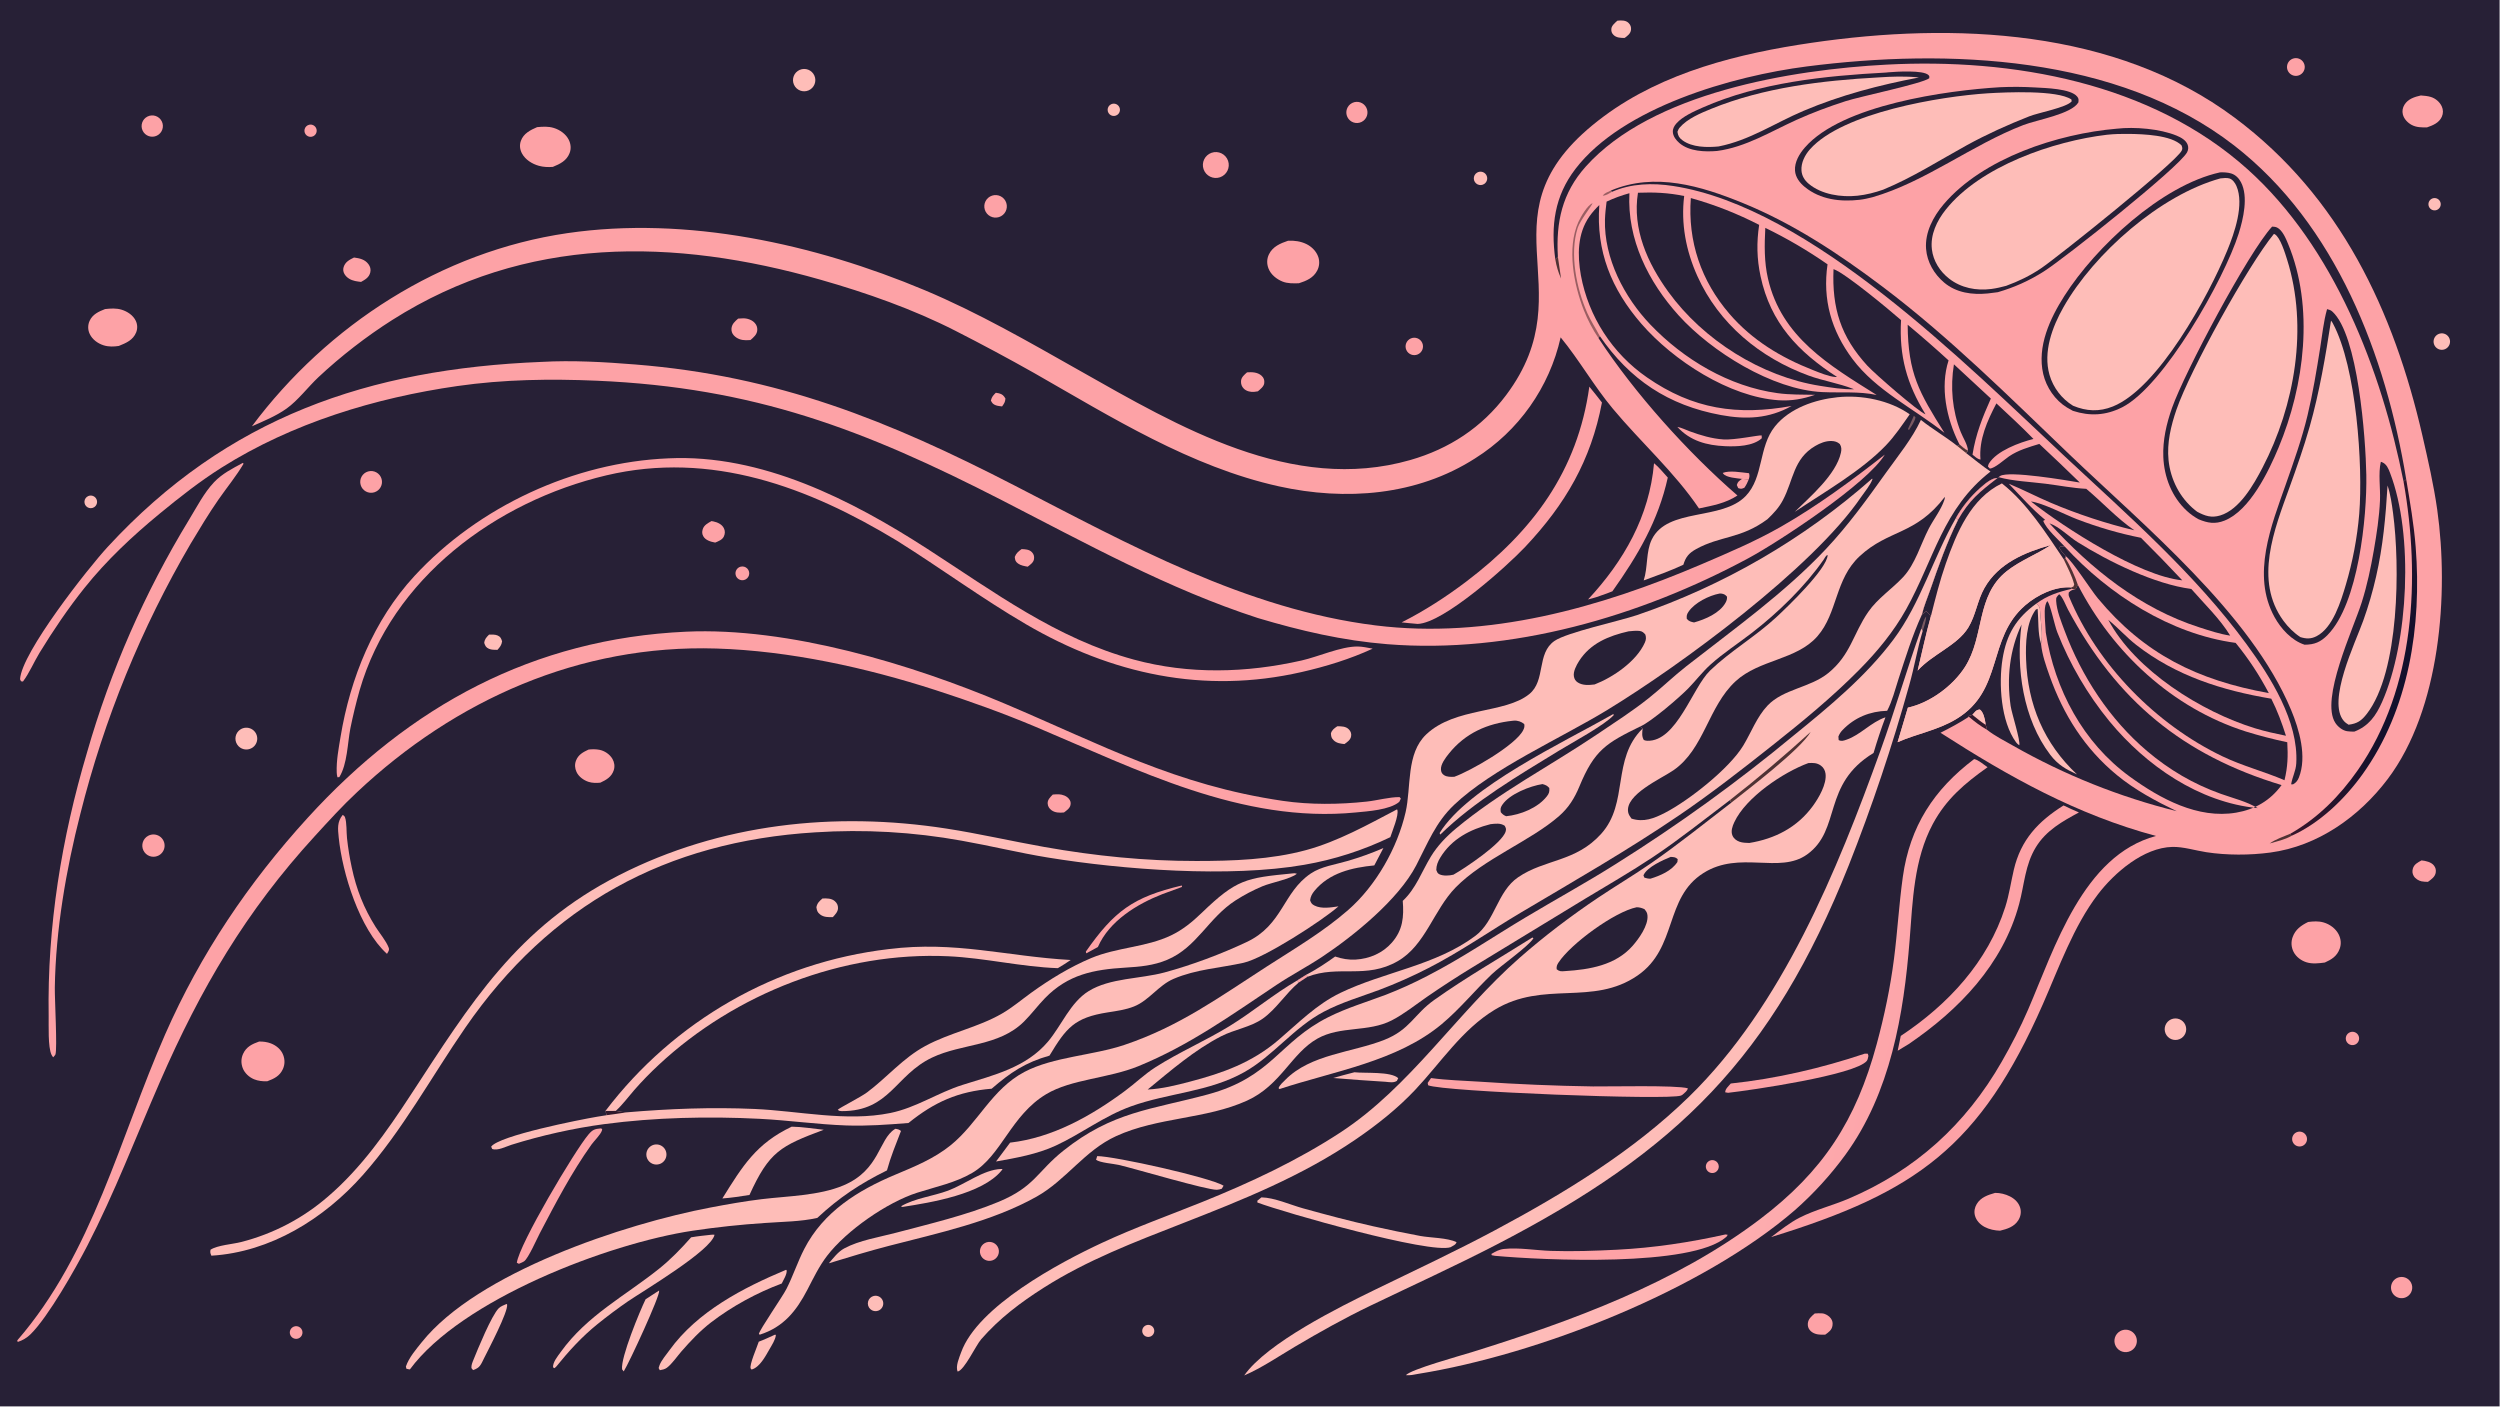 <?xml version="1.0" encoding="UTF-8"?> <svg xmlns="http://www.w3.org/2000/svg" xmlns:xlink="http://www.w3.org/1999/xlink" width="3839" height="2160" viewBox="0 0 3839 2160"><path fill="#272036" transform="matrix(2.109 0 0 2.109 6.10352e-05 0)" d="M0 0L1820 0L1820 1024L0 1024L0 0Z"></path><path fill="#FDA2A6" transform="matrix(2.109 0 0 2.109 6.10352e-05 0)" d="M183.408 310.391C238.538 236.519 321.351 183.136 413.099 169.754C500.051 157.072 593.05 177.626 673.168 211.234C712.313 227.655 749.009 248.89 785.899 269.729C857.978 310.448 940.766 359.63 1026.84 334.96C1055.13 326.852 1078.94 311.303 1096.65 287.67C1156.3 208.084 1072.7 155.178 1167.93 84.59C1211.38 52.387 1266.45 38.856 1319.17 31.145C1422.54 16.025 1540.29 20.855 1627.21 85.773C1704.04 143.158 1742.97 226.399 1763.87 317.464C1767.94 335.204 1772.02 353.016 1774.58 371.049C1783.22 432.034 1776.86 516.534 1738.48 567.302C1717.73 594.751 1687.65 616.103 1653.05 620.757C1638.04 622.776 1621.39 622.787 1606.45 620.502C1598.54 619.293 1589.75 616.481 1581.8 616.65C1560.78 617.098 1539.57 635.396 1527.5 651.227C1509.78 674.461 1499.22 704.391 1487.53 730.978C1441.78 835.018 1395.25 868.185 1289.63 900.724C1296.27 895.779 1303.02 890.31 1310.43 886.543C1321.57 880.877 1334.48 877.691 1346.05 872.754C1394.61 852.037 1431.16 818.926 1457.44 773.139C1464.47 760.892 1471.09 748.106 1476.68 735.143C1496.06 690.243 1516.63 622.866 1569.83 608.684C1512.08 593.19 1462.75 565.584 1412.91 533.533C1420.03 529.928 1426.91 526.266 1433.59 521.886L1432.93 521.543L1436.13 520.487C1438.01 518.475 1438.73 516.784 1441.58 516.623C1444.1 518.445 1445.23 523.438 1445.63 526.433C1445.68 526.844 1445.68 527.315 1445.69 527.72C1446.29 529.016 1446.62 529.842 1446.72 531.3C1452.33 535.813 1459.6 539.413 1465.89 543.017C1503.2 564.247 1543.24 580.271 1584.89 590.642C1569.54 583.223 1554.47 575.166 1541.26 564.278C1517.85 544.981 1502.37 520.413 1492.3 491.988C1489.68 484.595 1486.9 476.755 1486.13 468.912C1487.68 462.235 1485.72 452.07 1485.42 445.019C1485.29 441.905 1484.88 441.51 1482.69 439.475C1490.5 433.692 1498.85 430.915 1508.19 428.811L1508.16 427.703C1496.31 426.838 1483.4 433.139 1474.63 440.703C1446.52 464.971 1459.2 502.401 1424.57 523.448C1410.98 531.707 1395.95 534.103 1381.67 540.399L1389.16 515.242C1405.19 511.762 1421.9 499.454 1430.7 485.69C1445.2 463.024 1438.48 433.804 1461.24 415.816C1471.04 408.073 1482.97 403.722 1493.31 396.82C1474.32 402.115 1455.07 410.137 1444.86 428.212C1439.7 437.354 1438.61 448.063 1433.07 457.048C1425.11 469.96 1407.2 476.217 1396.26 488.289C1399.45 475.075 1402.27 461.626 1405.93 448.545C1405.42 448.181 1405.61 448.376 1405.24 447.867C1404.37 446.656 1403.68 445.965 1402.46 445.1L1399.34 447.572C1400.74 441.442 1403.48 435.146 1405.54 429.183C1411.52 411.9 1417.46 395.161 1425.57 378.708L1424.07 377.29C1428.39 369.425 1434.89 361.418 1441.61 355.488C1444.68 352.78 1450.11 347.842 1454.42 348.09L1455.3 347.474C1455.7 347.003 1455.64 347.007 1456.25 346.615C1462.64 342.497 1505 349.797 1514.35 351.351C1504.63 341.865 1494.8 332.49 1484.87 323.228C1477.2 325.574 1469.5 327.752 1462.79 332.311C1459.53 334.529 1452.35 341.122 1448.8 341.162L1447.47 339.741C1447.61 338.893 1447.72 338.204 1448.19 337.459C1453.9 328.218 1470.38 322.21 1480.61 319.602C1471.95 310.665 1462.68 302.225 1453.61 293.713C1446.98 306.426 1440.8 320.013 1442.03 334.604C1439.7 334.293 1438.07 332.473 1436.21 331.041C1438.57 316.098 1443.46 303.891 1449.58 290.188L1422.69 265.27C1419.97 281.942 1421.43 298.795 1427.64 314.546C1429.26 318.651 1432.7 323.757 1432.91 328.121C1430.54 327.192 1428.71 325.308 1426.81 323.656C1426.61 323.331 1426.42 323.002 1426.25 322.661C1417.32 304.828 1412.48 281.844 1418.79 262.422C1409.06 253.525 1399.13 244.858 1389.01 236.426C1389.28 271.947 1397.27 285.681 1415.78 315.153C1393.5 297.422 1366.06 284.446 1348.84 261.417C1333.39 240.765 1326.94 218.066 1330.66 192.456C1316.27 182.452 1301.12 173.58 1285.35 165.917C1284.7 178.438 1284.48 190.593 1287.3 202.878C1297.1 245.543 1332.04 266.025 1366.42 287.577C1353.14 284.805 1340.22 286.127 1326.8 285.484C1290.44 283.743 1246.14 256.082 1222.26 229.662C1200.13 205.168 1184.67 174.216 1186.41 140.68C1180.57 142.309 1175.27 144.217 1169.79 146.808C1169.26 151.15 1168.73 155.511 1168.6 159.886C1167.83 187.957 1182.61 216.395 1201.63 236.296C1225.98 261.785 1258.97 281.398 1294.27 286.265C1303.2 287.496 1312.54 287.292 1321.55 287.479C1312.87 290.501 1304.32 292.045 1295.1 291.437C1259.17 289.068 1218.22 262.396 1195.17 235.802C1173.18 210.436 1162.05 182.871 1164.49 149.275C1161.92 151.773 1159.38 154.609 1157.32 157.542C1148.48 170.178 1148.5 185.815 1151.06 200.414C1156.64 230.574 1173.93 257.299 1199.15 274.751C1232.75 298.1 1265.1 302.714 1304.53 295.586C1287.97 304.848 1271.47 305.59 1253.07 302.205C1214.7 295.145 1186.63 276.407 1164.76 244.582L1163.96 246.322C1190.25 286.412 1228.75 329.266 1265.07 360.771C1256.38 366.504 1247.03 368.092 1237.06 370.216C1219.37 343.94 1194.59 321.9 1174.28 297.523C1160.53 281.025 1149.88 262.126 1136.34 245.645C1128.14 282.127 1105.73 313.832 1074.08 333.731C1031.62 360.999 979.576 364.841 931.154 354.115C866.798 339.861 809.511 303.866 752.956 271.592C734.084 260.943 714.986 250.701 695.674 240.871C664.823 225.122 630.78 213.176 597.495 203.681C490.572 173.183 382.779 171.359 285.595 232.998C266.839 244.893 248.126 259.401 231.897 274.603C224.221 281.792 217.06 291.511 208.577 297.549C201.072 302.893 191.839 306.683 183.408 310.391Z"></path><path fill="#FEBDB8" transform="matrix(2.109 0 0 2.109 6.10352e-05 0)" d="M1457.63 351.955C1476.09 366.543 1489.63 387.932 1502.64 407.234C1505.42 413.172 1508.64 419.144 1510.27 425.52L1509.72 427.047L1508.16 427.703C1496.31 426.838 1483.4 433.139 1474.63 440.703C1446.52 464.971 1459.2 502.401 1424.57 523.448C1410.98 531.707 1395.95 534.103 1381.67 540.399L1389.16 515.242C1405.19 511.762 1421.9 499.454 1430.7 485.69C1445.2 463.024 1438.48 433.804 1461.24 415.816C1471.04 408.073 1482.97 403.722 1493.31 396.82C1474.32 402.115 1455.07 410.137 1444.86 428.212C1439.7 437.354 1438.61 448.063 1433.07 457.048C1425.11 469.96 1407.2 476.217 1396.26 488.289C1399.45 475.075 1402.27 461.626 1405.93 448.545C1409.19 435.721 1412.39 422.811 1416.77 410.317C1424.66 387.815 1435.02 362.865 1457.63 351.955Z"></path><path fill="#272036" transform="matrix(2.109 0 0 2.109 6.10352e-05 0)" d="M1511.35 428.892L1512.91 425.827C1538.37 475.25 1581.67 515.528 1635.06 532.57C1645.04 535.657 1655.17 538.286 1665.4 540.449C1665.99 550.344 1665.75 558.426 1663.38 568.087C1648.51 561.711 1632.97 557.764 1618.27 550.725C1570.08 527.652 1527.11 484.197 1506.56 434.498C1506.1 433.38 1506.16 432.609 1506.3 431.442C1507.81 429.705 1509.16 429.438 1511.35 428.892Z"></path><path fill="#272036" transform="matrix(2.109 0 0 2.109 6.10352e-05 0)" d="M1504.03 404.86C1502.2 403.046 1500.88 401.374 1499.5 399.204L1500.1 397.818L1503.45 398.036C1535.47 432.837 1580.11 461.662 1627.81 468.096C1637.17 479.532 1645.08 491.582 1651.96 504.669C1600.15 495.284 1561.36 476.4 1527.43 435.591C1522.15 429.239 1509.47 409.04 1504.03 404.86Z"></path><path fill="#272036" transform="matrix(2.109 0 0 2.109 6.10352e-05 0)" d="M1455.3 347.474C1465.98 350.364 1478.4 350.833 1489.43 352.214C1499.19 353.437 1509.25 355.428 1519.05 355.931C1530.73 365.661 1541.57 377.614 1554.07 386.111C1533.76 381.303 1512.4 374.24 1493.18 366.062C1482.89 361.682 1472.98 356.463 1462.62 352.208C1471.2 361.171 1479.46 370.613 1489.07 378.483L1487.7 379.26C1489.98 385.289 1498.84 393.067 1503.45 398.036L1500.1 397.818L1499.5 399.204C1500.88 401.374 1502.2 403.046 1504.03 404.86L1503.91 406.593L1502.64 407.234C1489.63 387.932 1476.09 366.543 1457.63 351.955C1435.02 362.865 1424.66 387.815 1416.77 410.317C1412.39 422.811 1409.19 435.721 1405.93 448.545C1405.42 448.181 1405.61 448.376 1405.24 447.867C1404.37 446.656 1403.68 445.965 1402.46 445.1L1399.34 447.572C1400.74 441.442 1403.48 435.146 1405.54 429.183C1411.52 411.9 1417.46 395.161 1425.57 378.708L1424.07 377.29C1428.39 369.425 1434.89 361.418 1441.61 355.488C1444.68 352.78 1450.11 347.842 1454.42 348.09L1455.3 347.474Z"></path><path fill="#FDA2A6" transform="matrix(2.109 0 0 2.109 6.10352e-05 0)" d="M1424.07 377.29C1428.39 369.425 1434.89 361.418 1441.61 355.488C1444.68 352.78 1450.11 347.842 1454.42 348.09C1441.44 358.116 1433.89 364.116 1425.57 378.708L1424.07 377.29Z"></path><path fill="#9A5E62" transform="matrix(2.109 0 0 2.109 6.10352e-05 0)" d="M1163.96 246.322C1159.66 239.91 1156.06 233.057 1153.22 225.881C1145.88 207.251 1140.76 180.67 1149.22 161.695C1150.8 158.144 1155.75 149.405 1159.57 147.957C1159.4 149.201 1150.41 160.689 1148.76 165.873C1142.68 184.913 1147.87 210.164 1155.81 228.059C1158.34 233.76 1161.87 239.049 1164.76 244.582L1163.96 246.322Z"></path><path fill="#FEBDB8" transform="matrix(2.109 0 0 2.109 6.10352e-05 0)" d="M1436.13 520.487C1438.01 518.475 1438.73 516.784 1441.58 516.623C1444.1 518.445 1445.23 523.438 1445.63 526.433C1445.68 526.844 1445.68 527.315 1445.69 527.72C1442.32 525.526 1439.24 523.023 1436.13 520.487Z"></path><path fill="#4F3234" transform="matrix(2.109 0 0 2.109 6.10352e-05 0)" d="M1503.91 406.593C1507.3 411.791 1510.97 419.884 1512.91 425.827L1511.35 428.892L1508.19 428.811L1508.16 427.703L1509.72 427.047L1510.27 425.52C1508.64 419.144 1505.42 413.172 1502.64 407.234L1503.91 406.593Z"></path><path fill="#31192C" transform="matrix(2.109 0 0 2.109 6.10352e-05 0)" d="M1436.13 520.487C1439.24 523.023 1442.32 525.526 1445.69 527.72C1446.29 529.016 1446.62 529.842 1446.72 531.3C1441.94 528.653 1437.74 525.398 1433.59 521.886L1432.93 521.543L1436.13 520.487Z"></path><path fill="#272036" transform="matrix(2.109 0 0 2.109 6.10352e-05 0)" d="M1616.44 125.508C1619.17 125.425 1621.85 125.498 1624.49 126.276C1627.7 127.218 1630.17 129.773 1631.69 132.67C1637.19 143.148 1633.38 159.458 1629.96 170.263C1619.58 203.115 1575.54 281.301 1545.11 296.6C1533.32 302.529 1521.77 303.183 1509.3 299.138C1507.84 298.369 1506.4 297.56 1504.99 296.71C1496.39 291.475 1489.94 282.032 1487.7 272.267C1483.11 252.303 1492.62 231.919 1503.1 215.474C1525.88 179.748 1573.87 134.868 1616.44 125.508Z"></path><path fill="#FEBDB8" transform="matrix(2.109 0 0 2.109 6.10352e-05 0)" d="M1616.73 129.891C1618.72 129.702 1621.39 129.339 1623.31 129.942C1625.67 130.683 1627.44 133.238 1628.38 135.404C1634.2 148.813 1626.98 169.55 1621.73 182.316C1608.04 215.619 1571.62 282.557 1538.44 295.952C1528.51 299.959 1519.18 299.49 1509.4 295.417C1501.08 290.291 1494.96 282.248 1492.25 272.856C1487.55 256.185 1494.26 238.098 1502.47 223.628C1524.69 184.482 1572.86 141.988 1616.73 129.891Z"></path><path fill="#272036" transform="matrix(2.109 0 0 2.109 6.10352e-05 0)" d="M1654.37 164.999C1655.59 165.036 1656.91 165.151 1658.03 165.705C1661.88 167.609 1664.41 173.726 1665.96 177.471C1685.23 223.836 1677.94 280.667 1659.03 325.979C1651.88 343.111 1638.13 371.777 1619.68 379.074C1612.82 381.791 1607.44 380.871 1600.78 378.069C1597.71 376.36 1594.95 374.427 1592.36 372.042C1581.38 361.954 1575.74 347.429 1575.15 332.71C1574.66 320.46 1577.46 308.425 1581.51 296.946C1590.63 271.152 1637.02 183.778 1654.37 164.999Z"></path><path fill="#FEBDB8" transform="matrix(2.109 0 0 2.109 6.10352e-05 0)" d="M1655.67 170.307C1655.86 170.374 1656.05 170.415 1656.23 170.508C1660.31 172.708 1663.84 184.477 1665.26 188.97C1680.81 238.211 1670.89 295.315 1647.39 340.484C1640.97 352.83 1630.68 371.063 1616.56 375.318C1610.11 377.263 1605.57 375.675 1599.82 372.627C1599.26 372.202 1598.7 371.768 1598.15 371.325C1587.13 362.445 1580.36 348.985 1578.95 334.985C1577.69 322.482 1580.69 309.986 1584.73 298.234C1594.57 269.638 1636.89 193.173 1655.67 170.307Z"></path><path fill="#272036" transform="matrix(2.109 0 0 2.109 6.10352e-05 0)" d="M1541.19 93.708C1554.24 92.221 1572.64 93.739 1584.87 98.764C1588 100.048 1591.74 102.117 1592.91 105.501C1593.55 107.335 1593.35 109.153 1592.46 110.865C1586.86 121.662 1502.96 188.304 1488.01 197.729C1477.35 204.455 1466.75 209.227 1454.66 212.751C1452.22 213.113 1449.76 213.421 1447.31 213.675C1436.04 214.779 1424.44 213.244 1415.54 205.715C1408.26 199.553 1403.16 190.848 1402.41 181.242C1401.48 169.262 1407.65 157.651 1415.2 148.761C1443.79 115.067 1498.53 97.343 1541.19 93.708Z"></path><path fill="#FEBDB8" transform="matrix(2.109 0 0 2.109 6.10352e-05 0)" d="M1534.1 98.118C1539.44 97.539 1544.78 97.425 1550.15 97.497C1560.33 97.634 1581.06 98.292 1588.45 105.894C1588.91 107.441 1589.32 108.043 1588.56 109.635C1584.38 118.324 1498.12 187.275 1486.05 195.417C1478.11 200.781 1469.7 204.844 1460.71 208.121C1457.2 209.085 1453.48 209.944 1449.86 210.413C1439.01 211.818 1427.9 209.692 1419.17 202.861C1412.5 197.643 1407.67 190.119 1406.65 181.632C1405.36 170.954 1410.25 160.79 1416.75 152.625C1441.96 120.951 1495.29 102.701 1534.1 98.118Z"></path><path fill="#272036" transform="matrix(2.109 0 0 2.109 6.10352e-05 0)" d="M1694.38 225.082C1695.78 225.423 1697.05 225.805 1698.15 226.79C1716.95 243.663 1722.49 318.93 1722.96 345.791C1723.5 376.286 1717.19 439.582 1694.76 462.341C1689.63 467.548 1685.27 469.363 1678.03 469.434C1668.59 466.409 1660.77 457.764 1656.11 449.291C1639.19 418.52 1653.8 382.658 1664.39 352.502C1670.18 336.011 1676.09 319.427 1680.16 302.412C1684.03 286.243 1686.71 269.957 1689.32 253.55C1690.82 244.151 1691.79 234.236 1694.38 225.082Z"></path><path fill="#FEBDB8" transform="matrix(2.109 0 0 2.109 6.10352e-05 0)" d="M1697.25 233.486C1697.82 234.124 1698.22 234.743 1698.62 235.497C1715.77 267.384 1720.62 338.904 1717.8 374.22C1716.31 391.657 1713.05 408.896 1708.07 425.67C1704.48 437.723 1698.69 457.037 1686.77 463.204C1682.66 465.331 1679.26 465.212 1674.94 463.883C1670.2 460.799 1665.99 456.601 1662.65 452.054C1641.01 422.556 1656 385.458 1666.95 355.095C1672.23 340.443 1677.41 325.815 1681.67 310.825C1688.86 285.496 1693.27 259.48 1697.25 233.486Z"></path><path fill="#272036" transform="matrix(2.109 0 0 2.109 6.10352e-05 0)" d="M1456.43 63.492C1464.92 63.115 1473.42 63.178 1481.91 63.681C1488.97 64.109 1507.76 64.439 1512.46 70.358C1513.7 71.918 1513.45 72.647 1513.33 74.52C1508.34 83.094 1483.17 87.225 1473.34 91.01C1435.51 105.571 1401.96 132.49 1363.31 143.621C1360.25 144.389 1357.17 145.113 1354.03 145.473C1340 147.08 1325.39 145.359 1314.11 136.143C1310.44 133.145 1307.32 129.144 1306.98 124.256C1306.55 117.935 1310.22 111.911 1314.22 107.329C1341.25 76.404 1417.34 65.817 1456.43 63.492Z"></path><path fill="#FEBDB8" transform="matrix(2.109 0 0 2.109 6.10352e-05 0)" d="M1447.36 67.934C1460.9 67.124 1497.79 65.448 1508.22 72.41L1508.45 73.762C1504.86 78.259 1484.51 81.962 1477.53 84.705C1462.03 90.798 1446.57 97.772 1431.97 105.803C1411.76 116.913 1392.59 129.271 1371.2 138.086C1365.07 140.232 1358.87 141.826 1352.4 142.508C1340.58 143.754 1326.27 141.676 1316.88 133.744C1313.95 131.268 1311.98 128.115 1311.69 124.233C1311.27 118.545 1314.2 112.824 1317.89 108.682C1341.74 81.85 1413.16 70.133 1447.36 67.934Z"></path><path fill="#272036" transform="matrix(2.109 0 0 2.109 6.10352e-05 0)" d="M1499.33 432.659C1501.87 434.612 1504.2 440.96 1505.76 443.869C1541.23 510.073 1589.33 549.899 1661.26 571.626C1653.14 582.848 1641.77 589.406 1628.17 591.709C1600.26 596.431 1572.9 581.554 1550.91 565.596C1516.58 540.69 1496.18 502.059 1489.58 460.648C1489.35 458.066 1489.18 455.479 1489.05 452.889C1488.89 448.794 1487.98 440.704 1490.77 437.689C1493.11 440.777 1495.95 455.348 1497.96 460.398C1507.16 483.807 1519.95 505.639 1535.87 525.109C1562.58 557.514 1601.18 584.25 1643.88 588.418C1635.83 583.551 1625.83 581.154 1616.97 577.984C1597.03 570.847 1579.49 560.553 1563.31 546.846C1536.14 523.826 1515.66 492.509 1503.28 459.261C1500.76 452.498 1497.56 444.78 1497.12 437.506C1496.96 434.83 1497.59 434.547 1499.33 432.659Z"></path><path fill="#272036" transform="matrix(2.109 0 0 2.109 6.10352e-05 0)" d="M1733.52 336.248C1733.78 336.331 1734.05 336.398 1734.3 336.497C1737.76 337.841 1739.03 341.204 1740.29 344.47C1757.5 389.197 1753.73 467.528 1734.46 511.062C1730 521.137 1724.71 528.658 1714.23 532.705C1712.47 532.688 1710.63 532.685 1708.9 532.397C1705.56 531.845 1702.26 529.173 1700.43 526.385C1689.19 509.277 1713.49 457.994 1719.64 438.502C1723.57 426.046 1726.2 413.529 1728.43 400.677C1730.5 388.738 1732.39 376.445 1732.91 364.339C1733.3 355.316 1731.55 344.997 1733.52 336.248Z"></path><path fill="#FEBDB8" transform="matrix(2.109 0 0 2.109 6.10352e-05 0)" d="M1738.42 353.518C1740.56 359.915 1741.54 366.995 1742.43 373.659C1747.49 411.672 1747.17 489.15 1723.28 519.824C1719.36 524.845 1716.36 526.874 1710.04 527.68C1708.8 526.909 1707.6 526.1 1706.63 524.994C1694.08 510.702 1715.05 467.857 1720.74 451.845C1724.49 441.393 1727.6 430.725 1730.06 419.899C1735.13 397.861 1737.06 376.009 1738.42 353.518Z"></path><path fill="#272036" transform="matrix(2.109 0 0 2.109 6.10352e-05 0)" d="M1373.21 52.826C1373.82 52.751 1374.43 52.688 1375.04 52.639C1380.75 52.162 1400.45 50.907 1404.16 54.67C1405.08 55.603 1404.77 55.789 1404.71 56.989C1399.52 60.902 1354.52 70.203 1343.72 73.696C1331.75 77.565 1319.65 82.049 1308.19 87.224C1289.33 95.744 1271.1 107.159 1250.26 109.918C1241.37 110.686 1230.01 110.277 1222.86 104.218C1220.47 102.196 1218.16 99.28 1218.02 96.029C1217.92 93.668 1219.05 91.66 1220.56 89.936C1225.13 84.708 1233.53 81.051 1239.84 78.264C1280.96 60.075 1328.72 55.214 1373.21 52.826Z"></path><path fill="#FEBDB8" transform="matrix(2.109 0 0 2.109 6.10352e-05 0)" d="M1367.66 56.377C1377.55 55.717 1387.37 55.361 1397.24 56.401C1368.33 61.931 1340.27 69.229 1313.09 80.753C1292.2 89.613 1273.95 102.179 1251.34 106.634C1242.93 107.451 1232.08 107.368 1225 102.122C1222.58 100.331 1221.82 98.852 1221.37 95.973C1221.76 94.836 1222.26 93.758 1223.06 92.837C1228.63 86.366 1238.31 82.357 1246.1 79.186C1284.13 63.71 1326.94 58.583 1367.66 56.377Z"></path><path fill="#272036" transform="matrix(2.109 0 0 2.109 6.10352e-05 0)" d="M1132.43 188.798C1129.15 164.303 1131.77 142.975 1147.17 122.91C1181.52 78.145 1261.46 55.313 1315.58 48.376C1417.89 35.263 1541.82 40.037 1626.76 105.946C1700.9 163.467 1737.21 258.846 1752.02 349.023L1750.08 350.72C1733.97 269.389 1699.53 179.913 1636.6 123.345C1566.34 60.185 1465.25 42.213 1373.65 47.055C1304.2 50.727 1202.71 67.5 1154.61 121.292C1137.38 140.548 1132.87 161.732 1134.32 186.906L1132.43 188.798Z"></path><path fill="#272036" transform="matrix(2.109 0 0 2.109 6.10352e-05 0)" d="M1231.12 144.201C1248.65 149.111 1264.66 155.434 1280.87 163.728C1278.94 176.557 1279.17 188.425 1281.89 201.154C1289.16 235.148 1309.29 256.192 1337.58 274.463C1337.24 274.482 1336.71 274.529 1336.34 274.501C1331.35 274.111 1324.72 271.298 1320 269.445C1296.7 260.298 1275.78 247.687 1259.32 228.595C1238.6 204.576 1228.8 175.751 1231.12 144.201Z"></path><path fill="#272036" transform="matrix(2.109 0 0 2.109 6.10352e-05 0)" d="M1192.63 140.339C1204.17 139.861 1214.95 140.356 1226.28 142.726C1223.79 162.813 1227.6 182.614 1235.87 201.001C1251.48 235.724 1281.51 260.535 1316.92 273.472C1327.45 277.322 1338.75 279.034 1349.15 283.093L1349.93 283.405C1342.15 283.68 1332.96 282.166 1325.24 280.948C1282.4 274.185 1240.19 247.569 1214.79 212.556C1199.57 191.57 1188.4 166.696 1192.63 140.339Z"></path><path fill="#272036" transform="matrix(2.109 0 0 2.109 6.10352e-05 0)" d="M1335.02 195.954C1343.44 198.752 1375.9 225.819 1384.19 233.076C1382.7 259.087 1388.34 279.558 1402 301.662C1396.88 299.811 1365.28 272.384 1359.67 266.279C1340.24 245.114 1333.83 224.295 1335.02 195.954Z"></path><path fill="#272036" transform="matrix(2.109 0 0 2.109 6.10352e-05 0)" d="M1172.99 138.704C1204.99 125.24 1238.5 135.365 1269.15 147.889C1305.83 162.873 1339 184.852 1370.53 208.607C1419.1 245.19 1463.11 289.061 1506.96 331.046C1561.03 382.818 1638.91 446.761 1668.17 516.884C1674.17 531.279 1679.86 550.904 1673.88 566.084C1672.95 568.434 1671.8 569.861 1669.6 571.106L1668.22 571.09C1669.04 565.724 1671.63 561.544 1671.96 555.766C1673.69 525.246 1653.11 492.739 1635.86 469.188C1598.26 417.858 1549.83 375.641 1503.58 332.468C1431.47 265.162 1318.25 150.821 1218.33 135.429C1203.18 133.096 1187.66 133.507 1173.46 139.778L1172.99 138.704Z"></path><path fill="#272036" transform="matrix(2.109 0 0 2.109 6.10352e-05 0)" d="M1535.07 451.295C1542.1 456.984 1548.15 463.882 1555.38 469.531C1584.39 492.176 1617.98 502.703 1653.76 508.738C1658.17 517.462 1661.49 526.41 1664.44 535.72C1656.87 534.192 1649.35 532.545 1641.96 530.285C1603.1 518.399 1554.58 488.09 1535.07 451.295Z"></path><path fill="#272036" transform="matrix(2.109 0 0 2.109 6.10352e-05 0)" d="M1492.21 381.017C1499.45 383.524 1506.17 390.611 1512.75 394.737C1535.58 409.055 1568.92 425.368 1595.52 428.837C1604.78 439.447 1616.59 450.781 1623.84 462.799C1616.4 461.726 1608.7 459.128 1601.55 456.839C1558.13 442.935 1522.7 414.306 1492.21 381.017Z"></path><path fill="#272036" transform="matrix(2.109 0 0 2.109 6.10352e-05 0)" d="M1478.76 365.132C1487.64 366.273 1503.27 374.611 1512.33 378.068C1527.64 383.905 1542.78 388.365 1558.86 391.576C1569.08 401.712 1579.12 412.038 1588.96 422.55C1557.53 419.406 1503.72 384.603 1478.76 365.132Z"></path><defs><linearGradient id="gradient_0" gradientUnits="userSpaceOnUse" x1="1750.86" y1="489.456" x2="1705.908" y2="477.108"><stop offset="0" stop-color="#12102C"></stop><stop offset="1" stop-color="#37152B"></stop></linearGradient></defs><path fill="url(#gradient_0)" transform="matrix(2.109 0 0 2.109 6.10352e-05 0)" d="M1752.02 349.023C1754.75 365.438 1757.62 381.826 1758.91 398.431C1763.35 455.461 1754.15 516.347 1720.24 563.687C1707.25 581.808 1688.95 599.471 1668.38 608.638L1667.76 606.99C1687.86 595.468 1703.64 579.565 1716.85 560.624C1758.54 500.854 1762.44 420.415 1750.08 350.72L1752.02 349.023Z"></path><path fill="#4F3234" transform="matrix(2.109 0 0 2.109 6.10352e-05 0)" d="M1668.38 608.638C1663.71 611.369 1657.75 612.654 1652.58 614.144C1656.99 610.994 1662.78 609.117 1667.76 606.99L1668.38 608.638Z"></path><path fill="#4F3234" transform="matrix(2.109 0 0 2.109 6.10352e-05 0)" d="M1134.32 186.906C1135.06 192.221 1135.83 197.532 1136.64 202.837C1134.57 198.187 1133.27 193.811 1132.43 188.798L1134.32 186.906Z"></path><path fill="#9A5E62" transform="matrix(2.109 0 0 2.109 6.10352e-05 0)" d="M1173.46 139.778C1171.34 141.028 1169.51 142.342 1166.98 142.485C1168.39 140.445 1170.78 139.777 1172.99 138.704L1173.46 139.778Z"></path><path fill="#FEBDB8" transform="matrix(2.109 0 0 2.109 6.10352e-05 0)" d="M1398.64 305.745C1407.08 312.498 1416.62 317.952 1425.15 324.726L1426.81 323.656C1428.71 325.308 1430.54 327.192 1432.91 328.121L1431.57 329.903C1437.43 334.424 1443.21 339.196 1449.32 343.353C1414.71 370.245 1408.28 407.027 1387.92 443.618C1378.9 459.814 1366.98 474.269 1354 487.431C1334.24 507.467 1312.36 525.407 1290.33 542.863C1268.31 560.307 1245.94 577.757 1222.71 593.563C1185.51 618.881 1146.73 641.109 1108.07 664.046C1085.2 677.613 1063.7 692.759 1039.95 704.921C1028.35 710.879 1016.42 716.175 1004.22 720.785C990.662 725.814 976.542 729.931 963.734 736.718C942.004 748.233 927.186 768.678 906.056 780.601C880.377 795.093 850.826 795.729 823.611 805.518C803.612 812.712 787.623 825.383 768.687 834.145C755.059 840.452 739.896 843.084 725.214 845.717L735.478 831.971C766.365 828.404 794.484 812.573 819.166 794.281C826.564 788.797 833.359 782.191 841.1 777.221C858.467 766.073 877.853 757.813 895.5 746.95C912.318 736.597 927.49 723.73 944.62 713.827L951.379 709.577C958.66 705.798 965.492 701.235 972.147 696.461C977.156 698.142 981.806 698.981 987.112 698.68C997.175 698.109 1006.77 693.969 1013.46 686.316C1021.51 677.119 1022.27 667.526 1021.37 655.948C1031.02 646.956 1035.18 634.614 1041.87 623.633C1046.63 615.827 1053.1 609.075 1060.1 603.251C1091.97 576.711 1128.56 557.794 1162.77 534.767C1175.45 526.233 1188.57 517.808 1200.52 508.292C1209.88 500.841 1218.47 492.448 1227.89 485.078C1262.4 458.07 1299.45 431.731 1329.55 399.69C1345.81 382.378 1359.43 363.514 1373.2 344.237C1381.97 331.964 1392.28 319.419 1398.64 305.745Z"></path><path fill="#272036" transform="matrix(2.109 0 0 2.109 6.10352e-05 0)" d="M1194.24 528.98L1196 530.48C1173.26 552.86 1186.14 584.525 1165.9 607.061C1147.26 627.805 1124.87 625.407 1105.36 638.755C1090.13 649.174 1088.63 670.65 1074.16 681.471C1045.27 703.057 1007.67 707.636 975.983 722.925C958.442 731.388 945.401 744.85 930.832 757.269C911.531 773.72 890.446 781.281 866.258 787.603C856.194 790.233 846.076 792.801 835.648 793.299C852.495 779.457 869.646 764.583 889.099 754.547C898.771 749.556 910.625 747.927 919.499 741.643C929.34 734.675 936.094 723.38 945.483 715.525L944.62 713.827L951.379 709.577L951.954 711.233C974.765 702.403 994.541 713.171 1017.76 699.813C1037.91 688.219 1043.9 662.528 1059.85 646.208C1080.35 625.229 1114.29 612.489 1135.24 594.148C1142.21 588.045 1146.52 581.033 1150.02 572.564C1161 545.988 1169.64 541.016 1194.24 528.98Z"></path><path fill="#FDA2A6" transform="matrix(2.109 0 0 2.109 6.10352e-05 0)" d="M944.62 713.827L951.379 709.577L951.954 711.233L945.483 715.525L944.62 713.827Z"></path><path fill="#272036" transform="matrix(2.109 0 0 2.109 6.10352e-05 0)" d="M1194.24 528.98L1194.65 528.798C1202.51 525.221 1222.63 508.018 1229.28 501.202C1234.75 495.589 1239.5 489.265 1245.33 484.003C1254.79 475.473 1265.65 468.494 1275.71 460.701C1294.72 445.974 1314.01 427.304 1327.84 407.475C1328.51 406.504 1329.67 404.029 1330.74 404.164C1330.35 414.264 1300.99 442.348 1293.15 449.599C1278.03 463.575 1259.87 474.085 1245.18 488.192C1232.18 500.671 1220.87 540.147 1199.32 539.372C1198.38 539.338 1197.76 539.122 1196.88 538.796C1195.28 536.014 1195.72 533.628 1196 530.48L1194.24 528.98Z"></path><path fill="#4F3234" transform="matrix(2.109 0 0 2.109 6.10352e-05 0)" d="M1426.81 323.656C1428.71 325.308 1430.54 327.192 1432.91 328.121L1431.57 329.903L1425.15 324.726L1426.81 323.656Z"></path><path fill="#272036" transform="matrix(2.109 0 0 2.109 6.10352e-05 0)" d="M1416.06 361.767C1416.14 362.699 1415.92 363.378 1415.63 364.263C1413.34 371.096 1407.76 378.351 1404.4 384.823C1398.47 396.246 1394.59 410.669 1385.68 420.206C1377.54 428.927 1367.13 435.66 1360.29 445.56C1349.24 461.568 1347.5 476.857 1331.13 490.115C1317.95 500.797 1298.49 501.61 1286.99 513.731C1279.13 522.012 1275.12 533.3 1269.25 542.949C1259.03 559.743 1229.68 582.812 1212.36 591.777C1204.33 595.934 1196.83 598.881 1187.92 596.046C1186.93 594.715 1185.83 593.154 1185.51 591.51C1182.95 578.561 1209.62 566.977 1218.58 560.766C1240.92 545.285 1243.7 514.528 1263.69 496.06C1280.98 480.081 1308.13 480.673 1323.33 463.234C1338.1 446.295 1335.98 421.715 1354.08 404.96C1375.35 385.253 1394.72 389.817 1416.06 361.767Z"></path><path fill="#272036" transform="matrix(2.109 0 0 2.109 6.10352e-05 0)" d="M1085.26 600.091C1088.83 599.708 1092.51 599.136 1095.62 601.27C1096.42 602.918 1096.83 603.391 1096.33 605.26C1094.01 613.898 1066.77 632.069 1058.28 636.873C1055.29 637.601 1050.87 637.952 1048.03 636.567C1046.54 635.838 1046.38 634.864 1045.79 633.467C1045.82 629.989 1046.95 627.32 1048.73 624.381C1056.94 610.878 1070.44 603.856 1085.26 600.091Z"></path><path fill="#272036" transform="matrix(2.109 0 0 2.109 6.10352e-05 0)" d="M1123.13 570.896C1125.62 571.664 1126.28 571.876 1128.07 573.726C1128.28 576.368 1127.98 577.683 1126.27 579.852C1119.62 588.313 1107 593.297 1096.65 594.307C1094.82 593.576 1094.01 592.863 1092.74 591.368C1092.45 589.076 1092.43 588.157 1093.78 586.099C1099 578.144 1114.15 572.277 1123.13 570.896Z"></path><path fill="#FEBDB8" transform="matrix(2.109 0 0 2.109 6.10352e-05 0)" d="M1424.07 377.29L1425.57 378.708C1417.46 395.161 1411.52 411.9 1405.54 429.183C1403.48 435.146 1400.74 441.442 1399.34 447.572C1392.49 462.459 1387.47 478.707 1382.38 494.275C1379.86 501.968 1377.84 510.375 1374.07 517.537C1361.59 517.894 1350.42 522.365 1341.58 531.567C1340.2 533.003 1339.31 534.416 1338.57 536.277L1338.76 538.854C1340.83 539.908 1342.33 539.315 1344.48 538.578C1354.71 535.072 1362.26 525.844 1372.82 522.283C1369.61 530.863 1366.76 539.447 1364.18 548.241C1326.4 571.144 1341 604.064 1315.76 622.154C1295.57 636.631 1266.73 619.041 1240.36 635.635C1211.65 653.701 1221.64 690.091 1192.36 710.278C1159.56 732.888 1124.12 713.544 1088.3 735.238C1064.54 749.625 1049.06 773.781 1030.36 793.612C1017.59 807.162 1002.53 819.094 987.183 829.578C947.957 856.369 904.731 873.652 860.76 890.826C826.144 904.347 791.59 917.516 760.089 937.528C743.144 948.293 727.684 959.929 714.447 975.112C710.442 979.705 702.239 997.611 697.301 998.667C695.55 994.932 698.467 988.402 699.831 984.623C711.921 951.135 771.149 919.468 802.451 904.903C826.319 893.796 850.782 885.079 875.149 875.273C910.108 861.204 944.631 845.071 976.21 824.41C1026.72 791.362 1060.69 737.603 1106.44 697.409C1124.28 681.728 1143.91 666.855 1163.63 653.615C1176.41 645.04 1189.68 637.186 1202.32 628.429C1222.22 614.647 1241.33 599.231 1260.53 584.479L1259.68 582.499C1241.13 596.49 1222.67 611.338 1203.33 624.192C1187.31 634.849 1170.52 644.483 1154.05 654.443L1071.94 704.431C1060.78 711.251 1049.81 718.378 1039.03 725.803C1030.7 731.58 1022.35 738.317 1013.35 742.956C996.233 751.772 976.004 746.796 959.243 756.228C940.257 766.913 932.659 790.196 907.976 801.39C877.987 814.991 843.193 813.315 812.775 827.178C789.723 837.684 776.335 859.2 754.769 871.294C722.128 889.6 683.055 897.821 647.156 907.156C632.479 910.972 618.004 915.361 603.51 919.82C606.843 915.957 610.165 911.44 614.713 908.982C625.708 903.04 640.172 900.815 652.287 897.611C676.823 891.123 703.92 884.747 727.262 875.005C753.426 864.084 755.152 853.102 774.177 837.91C810.088 809.232 838.407 807.974 879.543 796.841C926.207 784.212 931.139 758.696 967.278 740.552C980.614 733.856 995.058 729.577 1009 724.32C1019.39 720.289 1029.55 715.678 1039.43 710.509C1064.22 697.764 1086.78 682.347 1110.63 668.075C1132.59 654.928 1155.11 642.617 1176.75 628.948C1221.9 600.624 1265.15 569.359 1306.19 535.355C1331.9 514.487 1358.82 492.241 1378.72 465.572C1398.57 438.96 1407.6 405.944 1424.07 377.29Z"></path><path fill="#4F3234" transform="matrix(2.109 0 0 2.109 6.10352e-05 0)" d="M1259.68 582.499C1280.01 566.576 1299.32 550.269 1318.43 532.868C1310.81 545.903 1273.11 574.398 1260.53 584.479L1259.68 582.499Z"></path><path fill="#272036" transform="matrix(2.109 0 0 2.109 6.10352e-05 0)" d="M1316.69 555.61C1320.1 555.427 1322.86 555.328 1325.79 557.434C1327.77 558.858 1328.88 560.929 1329.2 563.329C1330.21 570.87 1324.2 581.049 1319.98 586.846C1308.6 602.45 1292.36 610.765 1273.66 613.79C1271.44 613.731 1268.73 613.64 1266.61 612.889C1264.35 612.088 1262.39 610.631 1261.43 608.376C1260.09 605.235 1261.4 601.592 1262.76 598.684C1271.19 580.563 1298.38 562.336 1316.69 555.61Z"></path><path fill="#272036" transform="matrix(2.109 0 0 2.109 6.10352e-05 0)" d="M1191.69 660.582C1193.87 660.623 1195.38 661.094 1197.37 661.969C1198.63 663.632 1199.34 664.338 1199.55 666.487C1200.28 673.843 1193.23 683.57 1188.68 688.742C1176.27 702.817 1157.4 705.966 1139.5 707.078C1136.84 707.318 1135.45 707.409 1133.44 705.74C1133.22 703.732 1133.67 702.556 1134.76 700.88C1143.72 687.165 1175.68 663.823 1191.69 660.582Z"></path><path fill="#272036" transform="matrix(2.109 0 0 2.109 6.10352e-05 0)" d="M1216.5 623.909C1218.74 624.135 1219.79 623.935 1221.55 625.533L1221.35 627.617C1217.17 634.132 1208.79 637.585 1201.71 639.795C1200.12 639.832 1198.85 639.484 1197.33 639.036L1196.62 637.419C1196.68 637.287 1196.73 637.153 1196.79 637.024C1199.51 631.214 1210.75 626.25 1216.5 623.909Z"></path><path fill="#FEBDB8" transform="matrix(2.109 0 0 2.109 6.10352e-05 0)" d="M1363.05 348.561L1363.42 348.75C1362.03 353.023 1357.63 358.178 1355.05 361.973C1319.86 413.635 1223.85 484.324 1170.12 517.051C1136.41 537.586 1086.61 559.571 1058.73 586.063C1045.31 598.816 1039.51 614.01 1031.2 630.049C1018.31 654.922 985.784 681.325 962.811 696.599C951.931 703.833 940.3 709.884 929.432 717.136C896.428 739.159 866.083 761.074 828.971 776.276C807.027 785.264 780.157 785.69 761.835 796.645C735.897 812.155 729.325 841.42 707.87 854.022C695.642 861.205 681.332 864.122 667.941 868.396C645.833 875.452 616.364 895.98 602.264 914.326C596.388 921.971 592.316 930.513 587.897 939.025C579.839 954.547 570.466 966.32 553.2 971.801L552.559 971.266C553.035 968.215 569.736 944.183 572.647 938.453C577.452 928.994 580.754 918.787 585.605 909.359C599.542 882.273 624.662 866.713 651.869 855.305C665.959 849.396 680.076 843.638 692.085 833.952C712.262 817.677 722.047 793.006 746.02 780.429C767.018 769.413 795.67 768.567 818.736 760.799C858.715 747.336 887.705 726.077 922.377 703.743C942.553 690.747 963.477 678.44 981.62 662.597C1001.84 644.946 1017.48 617.405 1023.46 591.318C1027.64 573.013 1023.69 548.679 1038.5 534.701C1059.61 514.778 1095.62 519.77 1113.45 505.414C1125.71 495.55 1118.59 475.728 1131.92 466.623C1140.98 460.434 1178.82 452.28 1191.94 447.867C1254.97 426.379 1313.12 392.629 1363.05 348.561Z"></path><path fill="#272036" transform="matrix(2.109 0 0 2.109 6.10352e-05 0)" d="M1185.8 459.68C1188.33 459.437 1191.28 459.103 1193.8 459.391C1195.69 459.607 1196.88 460.654 1198.03 462.08C1198.67 464.241 1198.57 465.774 1197.65 467.853C1191.6 481.536 1174.49 493.163 1161.08 498.36C1157.02 498.865 1152.43 499.233 1148.81 496.9C1147.15 495.833 1146.37 494.501 1146 492.618C1145.29 489.069 1147.83 484.352 1149.67 481.432C1157.92 468.391 1171.41 462.961 1185.8 459.68Z"></path><path fill="#272036" transform="matrix(2.109 0 0 2.109 6.10352e-05 0)" d="M1101.56 524.787C1101.78 524.765 1101.99 524.738 1102.21 524.72C1104.96 524.502 1107.85 525.469 1109.83 527.225C1110.18 528.985 1109.86 530.062 1109.06 531.669C1103.65 542.56 1070.52 561.474 1058.89 565.596C1056.46 565.679 1053.61 565.793 1051.47 564.423C1049.94 563.446 1049.35 562.253 1049.19 560.504C1048.82 556.483 1052.61 551.653 1054.95 548.723C1066.91 533.807 1082.99 526.716 1101.56 524.787Z"></path><path fill="#272036" transform="matrix(2.109 0 0 2.109 6.10352e-05 0)" d="M1252.03 432.175C1252.46 432.131 1252.65 432.091 1253.11 432.158C1255.23 432.465 1256.1 432.871 1257.47 434.459C1257.55 436.083 1257.27 437.227 1256.49 438.669C1252.31 446.467 1241.48 450.999 1233.46 453.225C1231.14 452.695 1229.75 452.456 1228.16 450.542C1228 448.218 1228.13 447.387 1229.46 445.408C1233.93 438.784 1244.47 433.59 1252.03 432.175Z"></path><path fill="#FDA2A6" transform="matrix(2.109 0 0 2.109 6.10352e-05 0)" d="M394.221 263.508C416.801 262.236 439.973 263.582 462.492 265.381C566.424 273.682 647.159 306.29 738.906 353.602C822.044 396.476 907.299 443.668 1001.7 455.386C1083.15 465.498 1164.75 442.574 1238.9 410.846C1258.64 402.399 1278.42 394.005 1297.08 383.313C1323.55 368.147 1348.36 349.784 1372.35 331.015C1359.86 351.943 1295.4 394.393 1272.96 406.488C1194.19 448.942 1100.19 476.304 1010.09 469.046C977.601 466.429 946.977 459.291 915.83 449.985C850.732 428.885 790.473 395.492 729.817 364.38C628.918 312.627 549.15 282.144 434.505 277.206C400.578 275.744 366.695 276.24 333.035 281.081C273.217 289.682 212.884 308.005 161.433 340.419C145.677 350.345 130.811 362.028 116.439 373.853C96.506 390.254 77.609 407.934 61.462 428.143C49.571 443.024 38.766 459.025 28.827 475.266C24.64 482.108 21.502 489.843 16.72 496.234L15.272 496.045L14.603 494.531C15.675 475.208 64.06 413.769 78.405 398.209C165.529 303.71 268.598 268.598 394.221 263.508Z"></path><path fill="#FDA2A6" transform="matrix(2.109 0 0 2.109 6.10352e-05 0)" d="M499.574 459.939C574.146 456.538 663.794 483.611 731.849 512.443C802.634 542.432 856.051 571.658 933.907 583.109C953.818 586.037 975.176 585.822 995.15 583.646C1002.87 582.805 1011.53 580.326 1019.09 580.384L1019.99 581.474L1018.81 583.871C1011.88 589.737 995.892 590.713 987.099 591.575C904.256 599.695 827.752 560.244 753.991 529.201C730.303 519.232 705.63 510.369 681.177 502.469C630.536 486.108 574.946 473.856 521.595 472.205C422.177 469.127 331.544 509.517 260.002 576.781C249.187 586.863 239.293 597.796 229.311 608.687C179.097 663.477 146.111 719.698 116.499 787.589C99.019 827.666 83.654 868.162 63.549 907.095C54.899 923.846 35.237 958.664 22.328 971.423C19.678 974.044 16.44 975.995 12.884 977.113L12.563 975.969C67.503 912.738 87.298 828.081 120.281 753.06C146.016 694.523 181.019 642.651 223.968 595.532C298.3 513.985 388.244 465.048 499.574 459.939Z"></path><path fill="#FEBDB8" transform="matrix(2.109 0 0 2.109 6.10352e-05 0)" d="M1017.14 589.339L1017.41 589.595C1018.7 593.536 1013.68 605.263 1012.32 609.558C992.472 619.134 971.39 625.902 949.679 629.668C895.412 639.162 817.506 633.276 763.021 624.389C742.007 620.962 721.28 615.86 700.313 612.145C665.079 605.754 629.194 603.706 593.462 606.049C485.19 612.725 400.667 658.604 338.801 748.277C314.105 784.074 293.12 822.939 264.151 855.629C236.035 887.356 196.954 911.689 153.907 914.29C153.1 912.361 152.947 911.995 153.275 909.951C158.368 906.626 169.415 905.928 175.579 904.342C198.989 898.37 220.679 887.003 238.914 871.151C263.061 850.429 281.582 823.914 298.887 797.465C342.704 730.492 376.188 675.225 450.787 637.215C524.567 599.622 607.637 590.706 688.916 603.271C712.887 606.976 736.649 612.497 760.547 616.725C797.337 623.235 833.675 626.925 871.075 626.902C897.672 626.886 925.21 625.96 950.987 618.964C974.192 612.665 995.953 600.45 1017.14 589.339Z"></path><path fill="#FEBDB8" transform="matrix(2.109 0 0 2.109 6.10352e-05 0)" d="M1337.94 289.233C1355.49 287.36 1376 291.443 1390.5 301.685C1384.99 309.506 1379.64 317.547 1372.99 324.456C1355.23 342.894 1328.25 358.344 1306.78 372.687C1318.02 361.634 1336.89 345.633 1340.41 329.611C1340.91 327.29 1340.9 325.383 1339.6 323.313C1337.8 321.715 1335.88 321.172 1333.51 321.105C1329.35 320.987 1325.23 322.655 1321.69 324.725C1305.65 334.127 1305.87 349.669 1298.12 364.234C1295.19 369.754 1291.36 373.794 1286.9 378.055C1267.51 392.438 1252.68 390.03 1235.04 399.767C1229.81 402.657 1227.37 405.478 1225.69 411.196C1216.32 415.62 1206.51 419.043 1196.8 422.629C1199.95 413.06 1198.35 401.667 1202.7 392.791C1214.15 369.413 1253.64 379.335 1271.11 361.132C1284.24 347.454 1280.29 325.484 1292.37 310.475C1303.05 297.201 1321.51 290.93 1337.94 289.233Z"></path><path fill="#FEBDB8" transform="matrix(2.109 0 0 2.109 6.10352e-05 0)" d="M1398.96 457.627L1400 459.257C1396.07 472.165 1393.9 485.753 1390.17 498.783C1377.78 543.353 1363.05 587.237 1346.04 630.253C1290.46 769.518 1221.38 838.158 1089.19 906.463C1059.05 922.042 1028.17 936.089 997.606 950.797C978.951 959.774 960.643 970.022 942.832 980.569C930.881 987.646 918.68 996.014 905.915 1001.5C922.655 977.713 975.032 951.774 1001.36 938.968C1030.55 924.766 1059.94 911.033 1088.58 895.723C1138.76 868.903 1189.02 838.353 1229.96 798.381C1297.68 732.275 1337.71 633.876 1369.3 546.192C1379.85 516.922 1388.52 486.963 1398.96 457.627Z"></path><defs><linearGradient id="gradient_1" gradientUnits="userSpaceOnUse" x1="1374.111" y1="815.48" x2="1095.818" y2="740.702"><stop offset="0" stop-color="#FDA4A9"></stop><stop offset="1" stop-color="#FFC5BF"></stop></linearGradient></defs><path fill="url(#gradient_1)" transform="matrix(2.109 0 0 2.109 6.10352e-05 0)" d="M1437.41 552.689C1440.41 553.209 1444.58 556.88 1447.18 558.626C1430.61 570.353 1417.07 581.766 1407.33 599.935C1393.48 625.762 1392.67 655.986 1390.43 684.552C1386.16 738.777 1376.49 795.62 1343.79 840.644C1332.99 855.463 1320.6 869.054 1306.84 881.174C1239.32 939.524 1120.1 986.298 1032.41 1000.37C1029.42 1001 1026.8 1001.48 1023.72 1001.33C1026.26 997.353 1064.17 986.868 1071.41 984.613C1144.32 961.916 1219.93 934.311 1281.35 887.797C1327.45 852.891 1351.43 815.876 1366.51 760.066C1372.05 739.529 1376.32 719.295 1379.04 698.204C1381.61 678.348 1382.71 658.292 1385.48 638.472C1390.62 601.731 1408.05 574.853 1437.41 552.689Z"></path><path fill="#FEBDB8" transform="matrix(2.109 0 0 2.109 6.10352e-05 0)" d="M456.182 809.919C487.46 807.278 518.05 806.068 549.439 807.454C581.657 808.876 616.366 816.92 648.268 810.392C667.123 806.534 682.848 795.588 700.972 789.889C723.4 782.836 747.125 777.306 763.044 758.424C772.896 746.739 779.325 729.898 792.663 721.646C808.291 711.978 830.287 712.819 847.856 708.067C867.635 702.719 889.282 694.628 907.782 685.876C934.195 673.38 934.011 649.734 954.407 636.014C962.124 630.823 972.121 629.569 980.928 626.95C989.903 624.37 998.701 621.208 1007.27 617.485L1000.65 630.118C984.513 631.713 967.87 635.481 957.035 648.703C955.307 650.811 954.295 652.734 953.911 655.485C954.598 657.455 955.084 658.313 957.023 659.31C962.234 661.989 969.043 660.692 974.571 659.938C962.921 670.216 920.557 697.66 905.434 701.026C888.244 704.852 870.964 705.688 854.529 712.716C843.467 717.446 836.666 728.455 825.661 732.833C819.606 735.241 812.952 736.13 806.555 737.137C782.326 740.952 776.454 748.236 764.149 768.618C746.643 773.55 735.659 780.922 722.047 792.707C697.628 794.74 680.511 802.3 661.476 817.676C646.299 818.873 631.303 820.009 616.061 819.46C595.055 818.704 574.128 815.699 553.125 814.63C515.898 812.734 476.842 813.596 439.869 818.51C417.519 821.481 394.005 826.779 372.468 833.517C368.312 834.817 362.472 838.056 358.365 836.587L357.627 834.902C363.343 826.871 421.988 815.268 434.931 813.086C437.171 812.709 439.414 812.347 441.659 812L440.858 808.864C443.371 808.919 445.86 808.945 448.374 808.83C451.009 809.385 453.485 809.766 456.182 809.919Z"></path><path fill="#31192C" transform="matrix(2.109 0 0 2.109 6.10352e-05 0)" d="M441.659 812L440.858 808.864C443.371 808.919 445.86 808.945 448.374 808.83C451.009 809.385 453.485 809.766 456.182 809.919C451.346 810.632 446.511 811.408 441.659 812Z"></path><path fill="#FDA2A6" transform="matrix(2.109 0 0 2.109 6.10352e-05 0)" d="M486.651 333.727C554.382 330.47 619.767 363.821 675.284 399.664C723.654 430.893 769.109 464.935 825.664 480.289C865.749 491.171 907.428 490.037 947.742 480.908C959.971 478.138 976.263 470.689 988.414 470.728C992.034 470.74 995.92 471.656 999.484 472.298C982.834 479.958 965.475 485.272 947.645 489.347C876.603 505.582 809.322 490.897 747.021 454.513C714.918 435.765 684.836 413.602 653.336 393.857C588.633 354.585 517.768 328.091 441.467 346.118C361.08 365.11 285.382 420.988 261.806 502.729C259.242 511.813 257.015 520.989 255.13 530.238C253.014 541.121 252.945 556.352 247.066 565.845L245.699 565.949C245.364 564.747 245.213 563.67 245.168 562.424C244.858 553.816 246.569 544.936 247.966 536.472C255.023 493.693 272.156 451.481 301.756 419.392C348.463 368.76 417.987 336.582 486.651 333.727Z"></path><path fill="#FEBDB8" transform="matrix(2.109 0 0 2.109 6.10352e-05 0)" d="M651.954 821.89C653.67 822.164 654.674 822.351 656.024 823.478C652.32 833.098 648.54 842.195 645.814 852.187C626.408 861.747 610.898 872.013 595.099 886.788C583.048 889.532 569.592 889.544 557.236 890.456C539.516 891.604 521.852 893.493 504.29 896.119C442.672 905.4 335.909 946.31 298.438 997.103C297.622 997.082 296.702 996.772 295.899 996.594L295.544 994.977C297.738 988.513 302.847 982.599 307.067 977.314C347.543 926.626 454.425 891.105 517.491 879.179C529.742 876.862 542.075 874.658 554.454 873.153C573.495 870.839 596.249 870.645 614.083 863.126C640.694 851.907 639.702 829.587 651.448 822.18C651.613 822.077 651.786 821.987 651.954 821.89Z"></path><path fill="#FEBDB8" transform="matrix(2.109 0 0 2.109 6.10352e-05 0)" d="M940.928 635.957C942.269 635.723 942.978 635.768 944.278 636.173C940.14 639.907 925.454 642.7 919.394 645.229C912.533 648.096 905.935 651.557 899.677 655.572C879.772 668.381 871.598 689.713 849.847 698.869C839.845 703.08 829.956 703.897 819.293 704.55C796.288 705.957 777.663 709.487 760.827 726.817C755.531 732.269 750.986 738.475 745.598 743.819C727.152 762.116 700.599 759.595 678.625 770.056C651.77 782.842 647.995 809.074 612.963 809.026C611.508 808.894 611.08 809.049 609.988 808.023C611.365 806.558 626.614 798.913 631.398 795.325C645.982 784.387 657.458 770.411 673.739 761.593C691.61 751.913 712.038 748.143 729.597 737.973C737.122 733.615 743.885 727.841 750.936 722.767C764.456 713.037 779.105 704.07 794.49 697.602C813.245 689.718 834.491 689.769 852.606 681.107C861.173 677.011 868.189 671.239 874.976 664.69C900.337 640.216 907.145 639.246 940.928 635.957Z"></path><path fill="#FDA2A6" transform="matrix(2.109 0 0 2.109 6.10352e-05 0)" d="M176.815 337.029L177.343 337.665C171.997 346.731 165.1 355.063 159.095 363.718C151.893 374.096 145.308 385.044 138.818 395.883C102.888 457.263 75.86 523.439 58.546 592.426C48.152 632.955 40.527 677.259 39.913 719.123C39.791 727.382 41.801 763.506 40.368 767.754C40.183 768.302 39.118 769.332 38.721 769.834C38.262 769.263 37.851 768.692 37.526 768.03C34.814 762.502 35.537 746.323 35.43 739.808C34.357 674.47 44.799 610.351 63.39 547.793C80.436 488.343 105.369 431.447 137.523 378.621C143.061 369.56 148.526 358.832 155.847 351.114C161.816 344.821 169.289 341.105 176.815 337.029Z"></path><path fill="#FEBDB8" transform="matrix(2.109 0 0 2.109 6.10352e-05 0)" d="M440.858 808.864C490.707 743.234 565.104 700.711 646.942 691.073C695.679 684.946 732.718 696.374 779.614 698.99C776.517 701.009 773.446 703.136 770.221 704.941C743.488 703.999 717.193 697.494 690.41 696.266C613.814 692.756 535.415 723.289 479.619 775.366C473.307 781.221 467.307 787.402 461.642 793.886C457.348 798.808 453.213 804.476 448.374 808.83C445.86 808.945 443.371 808.919 440.858 808.864Z"></path><path fill="#FEBDB8" transform="matrix(2.109 0 0 2.109 6.10352e-05 0)" d="M1115.78 682.603L1116.52 683.184C1112.92 689.101 1092.7 703.172 1086.27 709.3C1073.89 721.121 1063 734.583 1049.85 745.59C1017.21 772.9 971.097 779.954 931.622 792.97L930.942 792.301C931.75 789.988 934.165 787.974 935.874 786.242C954.364 767.496 984.464 766.427 1007.98 757.134C1026.61 749.768 1029.61 738.531 1044.2 728.147C1067.15 711.821 1091.95 697.602 1115.78 682.603Z"></path><path fill="#FDA2A6" transform="matrix(2.109 0 0 2.109 6.10352e-05 0)" d="M1157.22 281.527C1160.35 285.321 1163.42 289.174 1166.41 293.082C1158.41 335.245 1139.82 367.033 1110.67 398.041C1097.52 412.036 1051.22 453.682 1032.24 454.294C1028.34 454.02 1024.43 453.547 1020.54 453.165C1036.89 444.94 1053.01 434.517 1067.57 423.488C1116.16 386.671 1148.72 342.807 1157.22 281.527Z"></path><path fill="#FDA2A6" transform="matrix(2.109 0 0 2.109 6.10352e-05 0)" d="M1502.51 586.458C1506.14 588.323 1509.99 589.878 1513.71 591.557C1501.6 598.089 1489.87 604.631 1482.42 616.757C1474.45 629.716 1474.02 643.927 1470.18 658.194C1458.33 702.28 1426.4 735.276 1389.69 760.263L1381.74 765.055L1383.98 754.277C1418.45 731.409 1447.32 700.411 1460.08 660.37C1462.89 651.558 1464.2 642.27 1466.3 633.272C1471.4 611.436 1484.08 598.036 1502.51 586.458Z"></path><path fill="#FDA2A6" transform="matrix(2.109 0 0 2.109 6.10352e-05 0)" d="M1041.97 784.96C1053.56 786.547 1065.68 786.82 1077.36 787.589C1104.85 789.467 1132.38 790.622 1159.92 791.055C1171.86 791.19 1220.7 790.013 1228.93 792.405C1228.63 794.392 1226.64 795.611 1225.2 796.983C1224.79 797.249 1224.42 797.525 1223.96 797.703C1214.92 801.227 1050.27 794.84 1039.84 790.2L1039.53 788.466L1041.97 784.96Z"></path><path fill="#FEBDB8" transform="matrix(2.109 0 0 2.109 6.10352e-05 0)" d="M1482.69 439.475C1484.88 441.51 1485.29 441.905 1485.42 445.019C1485.72 452.07 1487.68 462.235 1486.13 468.912C1483.64 460.942 1484.38 451.583 1483.63 443.279L1482.32 443.852C1475.26 453.292 1474.83 468.53 1475.22 479.991C1476.34 512.986 1488.25 541.291 1512.3 563.859C1504.19 560.116 1498.41 556.886 1492.82 549.552C1473.04 523.604 1467.73 486.243 1471.93 454.708C1463.19 473.372 1461.06 493.62 1463.97 513.95C1464.73 519.235 1471.35 539.658 1470.26 542.649C1469.33 541.997 1468.61 541.414 1467.93 540.491C1456.85 525.365 1455.17 497.82 1458.08 479.796C1460.96 461.888 1468 450.122 1482.69 439.475Z"></path><path fill="#FDA2A6" transform="matrix(2.109 0 0 2.109 6.10352e-05 0)" d="M1256.33 898.825L1257.97 899.078C1257.64 899.711 1257.41 900.204 1256.86 900.685C1231.83 922.748 1123.7 917.575 1088.58 914.396L1086.21 913.958L1085.88 913.033C1088.86 911.278 1091.56 909.755 1095.07 909.384C1105.96 908.233 1118.03 910.395 1129.01 910.783C1144.96 911.346 1161.51 910.736 1177.46 909.933C1204.14 908.589 1230.26 904.619 1256.33 898.825Z"></path><path fill="#FEBDB8" transform="matrix(2.109 0 0 2.109 6.10352e-05 0)" d="M517.662 899.065C518.484 898.881 519.419 899.011 520.261 899.039C518.171 910.346 468.799 939.666 457.185 947.56C449.619 952.785 442.253 958.292 435.1 964.07C423.633 973.317 414.308 983.594 405.049 994.995L403.751 996.208L402.658 995.574C402.534 991.665 406.091 987.464 408.303 984.386C427.448 957.75 454.959 943.729 479.826 923.834C488.448 916.935 495.916 909.18 503.215 900.92C508 900.082 512.837 899.604 517.662 899.065Z"></path><path fill="#FDA2A6" transform="matrix(2.109 0 0 2.109 6.10352e-05 0)" d="M1204.33 337.293C1207.94 340.141 1211.17 344.339 1214.35 347.718C1207.43 379.14 1192.48 404.553 1174.02 430.537C1171.31 431.714 1168.42 432.625 1165.64 433.627C1162.72 434.873 1159.33 435.591 1156.27 436.487C1182.36 408.485 1201 375.817 1204.33 337.293Z"></path><path fill="#FDA2A6" transform="matrix(2.109 0 0 2.109 6.10352e-05 0)" d="M937.929 175.264C942.45 175.071 947.057 175.678 951.159 177.677C955.118 179.608 958.488 182.985 959.906 187.207C960.96 190.433 960.674 193.948 959.111 196.961C956.35 202.336 951.204 204.519 945.745 206.253C941.781 206.344 937.588 206.513 933.847 205.015C929.55 203.295 925.335 199.956 923.624 195.533C922.304 192.123 922.324 188.529 923.918 185.223C926.675 179.505 932.259 177.181 937.929 175.264Z"></path><path fill="#FEBDB8" transform="matrix(2.109 0 0 2.109 6.10352e-05 0)" d="M576.446 820.353C584.116 820.445 592.118 821.809 599.768 822.604C568.313 834.405 560.109 838.407 545.709 870.069C539.129 871.113 532.609 872.137 525.959 872.618C540.697 848.944 550.617 832.627 576.446 820.353Z"></path><path fill="#FEBDB8" transform="matrix(2.109 0 0 2.109 6.10352e-05 0)" d="M918.477 871.826C927.854 871.978 939.588 877.255 948.734 879.801C965.607 884.497 982.714 889.051 999.813 892.869C1011.25 895.433 1022.74 897.794 1034.26 899.95C1041.81 901.312 1053.88 901.212 1060.52 904.427C1060.06 906.353 1057.88 907.07 1056.23 908.099C1041.4 913.234 934.84 882.877 915.537 875.577L915.503 874.254L918.477 871.826Z"></path><path fill="#FDA2A6" transform="matrix(2.109 0 0 2.109 6.10352e-05 0)" d="M1680.57 671.312C1684.45 670.824 1688.09 670.554 1691.9 671.663C1696.37 672.961 1700.67 676.103 1702.8 680.296C1704.48 683.616 1704.86 687.282 1703.56 690.818C1701.59 696.215 1697.77 698.584 1692.76 700.837C1688.42 701.422 1683.72 701.989 1679.45 700.68C1675.56 699.486 1671.85 696.748 1669.99 693.077C1668.28 689.692 1668.01 685.929 1669.3 682.349C1671.32 676.735 1675.43 673.852 1680.57 671.312Z"></path><path fill="#FDA2A6" transform="matrix(2.109 0 0 2.109 6.10352e-05 0)" d="M391.065 92.577C395.261 92.201 399.185 91.91 403.264 93.174C407.663 94.536 411.971 97.533 414.091 101.708C415.627 104.734 415.993 108.254 414.741 111.462C412.549 117.079 407.782 119.36 402.526 121.515C399.157 121.796 395.601 121.631 392.331 120.719C387.457 119.359 382.515 116.294 380.061 111.736C378.51 108.855 378.151 105.706 379.253 102.584C381.154 97.203 386.176 94.684 391.065 92.577Z"></path><path fill="#FEBDB8" transform="matrix(2.109 0 0 2.109 6.10352e-05 0)" d="M572.346 924.565L572.806 925.007C573.058 927.849 570.453 931.933 569.21 934.545C551.322 941.177 532.877 951.204 517.744 962.846C509.754 968.992 502.728 976.466 496.119 984.036C492.999 987.61 489.264 993.171 485.515 995.926C484.036 997.012 482.191 997.355 480.421 997.681L479.562 996.092C479.745 995.373 479.964 994.676 480.231 993.982C481.629 990.36 485.109 986.372 487.387 983.202C507.709 954.923 541.003 937.705 572.346 924.565Z"></path><path fill="#FDA2A6" transform="matrix(2.109 0 0 2.109 6.10352e-05 0)" d="M76.497 225.039C80.567 224.588 84.619 224.285 88.593 225.511C92.795 226.808 97.006 229.576 98.902 233.671C100.133 236.309 100.218 239.338 99.138 242.041C96.854 247.69 91.776 249.764 86.498 251.894C82.775 252.46 79.103 252.576 75.466 251.437C71.278 250.126 67.275 247.265 65.354 243.223C63.877 240.195 63.84 236.662 65.253 233.603C67.416 228.824 71.907 226.843 76.497 225.039Z"></path><path fill="#FDA2A6" transform="matrix(2.109 0 0 2.109 6.10352e-05 0)" d="M1357.8 767.171L1359.99 767.226L1360.43 768.843C1360.15 769.906 1359.97 771.577 1359.29 772.417C1350.9 782.774 1274.45 793.887 1258.26 795.692L1256.17 795.338C1256.06 792.897 1258.67 790.803 1260.21 788.924C1293.22 785.454 1326.35 777.727 1357.8 767.171Z"></path><path fill="#FDA2A6" transform="matrix(2.109 0 0 2.109 6.10352e-05 0)" d="M1452.67 868.563C1456.37 868.536 1460.21 869.464 1463.49 871.134C1466.96 872.897 1469.9 875.702 1470.97 879.536C1471.84 882.66 1471.24 885.771 1469.56 888.496C1466.61 893.258 1461.42 894.854 1456.29 896.096C1452.52 895.987 1448.38 895.158 1445.04 893.363C1441.74 891.59 1438.93 888.722 1437.97 885.019C1437.23 882.168 1437.76 879.223 1439.27 876.711C1442.23 871.756 1447.44 870.073 1452.67 868.563Z"></path><path fill="#FDA2A6" transform="matrix(2.109 0 0 2.109 6.10352e-05 0)" d="M437.538 821.601L438.457 822.036C438.42 822.319 438.366 822.91 438.259 823.219C437.173 826.349 432.678 830.573 430.656 833.406C416.2 853.654 404.6 875.915 393.073 897.897C390.994 901.863 384.749 916.092 381.705 918.313C380.697 919.048 378.992 919.641 377.845 920.202L376.31 919.443C377.996 906.039 418.382 837.979 428.467 826.06C431.456 822.527 432.985 821.989 437.538 821.601Z"></path><path fill="#FDA2A6" transform="matrix(2.109 0 0 2.109 6.10352e-05 0)" d="M188.661 758.359C191.511 758.293 194.642 758.702 197.302 759.745C201.206 761.277 204.697 764.15 206.21 768.166C207.478 771.534 207.478 775.086 205.982 778.39C203.667 783.503 199.595 785.416 194.612 787.288C191.49 787.455 187.839 787.037 184.94 785.819C181.378 784.322 178.088 781.317 176.709 777.651C175.425 774.236 175.464 770.674 176.987 767.34C179.351 762.162 183.556 760.179 188.661 758.359Z"></path><path fill="#FEBDB8" transform="matrix(2.109 0 0 2.109 6.10352e-05 0)" d="M1174.48 520.019L1175.19 520.472C1168.47 527.966 1144.77 540.656 1135.1 546.584C1105.39 564.8 1073.77 583.252 1048.69 607.671L1048.19 606.546C1069.02 572.809 1138.8 540.385 1174.48 520.019Z"></path><path fill="#FDA2A6" transform="matrix(2.109 0 0 2.109 6.10352e-05 0)" d="M428.561 545.763C431.09 545.462 433.857 545.459 436.371 545.927C440.187 546.637 443.953 549.182 445.918 552.543C447.362 555.011 447.788 558.015 446.911 560.751C445.34 565.649 441.542 567.822 437.144 569.872C434.359 570.193 431.202 570.16 428.51 569.281C424.973 568.127 421.363 565.529 419.774 562.073C418.533 559.375 418.325 556.542 419.418 553.754C421.125 549.401 424.6 547.63 428.561 545.763Z"></path><path fill="#FDA2A6" transform="matrix(2.109 0 0 2.109 6.10352e-05 0)" d="M249.54 593.33C250.239 593.665 250.918 594.314 251.199 595.078C252.568 598.798 252.183 606.105 252.662 610.261C253.437 617.457 254.596 624.606 256.135 631.678C259.488 647.492 264.88 661.265 273.523 674.949C276.383 679.476 281.216 685.172 283.023 690.075C283.708 691.932 282.644 692.914 281.777 694.528C261.764 676.415 249.253 635.795 246.618 609.772C245.976 603.427 245.367 598.478 249.54 593.33Z"></path><path fill="#FDA2A6" transform="matrix(2.109 0 0 2.109 6.10352e-05 0)" d="M1762.66 69.5C1765.04 69.676 1767.72 69.904 1769.99 70.612C1773.36 71.662 1776.37 74.206 1777.87 77.405C1779.01 79.848 1779.04 82.536 1777.94 85.003C1775.94 89.472 1771.41 91.288 1767.1 92.774C1763.23 92.799 1759.46 92.822 1755.96 90.946C1753.04 89.383 1750.36 86.58 1749.55 83.303C1748.94 80.853 1749.4 78.382 1750.73 76.25C1753.38 71.986 1758.06 70.562 1762.66 69.5Z"></path><path fill="#FEBDB8" transform="matrix(2.109 0 0 2.109 6.10352e-05 0)" d="M798.897 841.771C811.872 841.913 880.74 857.213 890.921 863.322L889.594 865.555C888.47 865.898 887.19 866.278 886.001 866.303C878.542 866.465 826.717 851.034 814.494 848.181C810.844 847.329 800.652 846.607 798.055 844.427L798.897 841.771Z"></path><path fill="#FEBDB8" transform="matrix(2.109 0 0 2.109 6.10352e-05 0)" d="M728.874 851.162L729.978 851.177C729.77 851.513 729.503 851.976 729.24 852.296C715.102 869.519 677.89 875.574 657.244 878.78C656.435 878.768 656.821 878.9 656.143 878.243C666.375 872.346 679.234 871.021 690.283 866.93C702.525 862.398 716.08 851.601 728.874 851.162Z"></path><path fill="#FEBDB8" transform="matrix(2.109 0 0 2.109 6.10352e-05 0)" d="M479.781 939.731L479.943 939.816C480.684 943.425 458.267 991.977 454.133 998.553L452.949 997.042C451.83 988.492 465.894 954.597 470.086 945.996L479.781 939.731Z"></path><path fill="#FEBDB8" transform="matrix(2.109 0 0 2.109 6.10352e-05 0)" d="M368.832 949.443L369.228 949.775C370.194 954.903 355.624 982.589 352.437 988.978C350.162 993.539 349.527 995.91 344.464 997.606L343.254 996.119C343.12 993.843 343.9 992.175 344.733 990.098C347.871 982.279 357.958 957.695 363.146 952.553C364.578 951.134 366.992 950.23 368.832 949.443Z"></path><path fill="#FDA2A6" transform="matrix(2.109 0 0 2.109 6.10352e-05 0)" d="M860.427 644.753L860.531 644.836L860.624 645.801C855.841 647.482 851.08 649.227 846.344 651.037C827.781 658.305 807.678 670.566 799.406 689.508L791.006 694.142C790.781 693.923 790.71 693.16 790.641 692.845C811.217 663.489 824.833 653.195 860.427 644.753Z"></path><path fill="#FDA2A6" transform="matrix(2.109 0 0 2.109 6.10352e-05 0)" d="M882.143 111.251C887.076 109.522 892.474 112.136 894.178 117.079C895.881 122.022 893.24 127.408 888.289 129.086C883.375 130.752 878.038 128.134 876.347 123.227C874.655 118.32 877.246 112.968 882.143 111.251Z"></path><path fill="#FDA2A6" transform="matrix(2.109 0 0 2.109 6.10352e-05 0)" d="M1221.3 310.83C1224.26 311.347 1227.5 313.021 1230.37 314.062C1238.32 316.956 1246.38 319.405 1254.88 319.96C1263.09 320.495 1280.5 316.732 1282.68 317.033L1282.8 319.084C1276.43 324.955 1264.4 325.239 1256.15 324.879C1242.65 324.29 1230.64 321.047 1221.3 310.83Z"></path><path fill="#FDA2A6" transform="matrix(2.109 0 0 2.109 6.10352e-05 0)" d="M257.768 187.498C261.846 188.06 265.632 188.809 268.258 192.323C269.598 194.116 270.136 196.155 269.61 198.355C268.725 202.045 265.919 203.555 262.884 205.271C261.428 205.103 259.969 204.909 258.534 204.607C255.39 203.945 252.435 202.325 250.774 199.468C249.872 197.917 249.677 196.091 250.22 194.412C251.45 190.61 254.453 189.155 257.768 187.498Z"></path><path fill="#FDA2A6" transform="matrix(2.109 0 0 2.109 6.10352e-05 0)" d="M537.452 231.977C538.69 231.877 539.927 231.785 541.169 231.774C544.162 231.749 547.644 232.909 549.635 235.233C550.942 236.759 551.458 238.285 551.392 240.257C551.282 243.559 548.701 245.599 546.42 247.601C545.341 247.678 544.259 247.72 543.177 247.726C539.811 247.734 536.625 246.716 534.277 244.169C533.022 242.806 532.451 241.034 532.61 239.192C532.896 235.895 535.145 234.005 537.452 231.977Z"></path><path fill="#FDA2A6" transform="matrix(2.109 0 0 2.109 6.10352e-05 0)" d="M1321.34 956.36C1323.15 956.256 1325.04 956.118 1326.84 956.293C1329.11 956.511 1331.79 958.108 1333.09 959.967C1334.31 961.708 1334.56 963.223 1334.25 965.269C1333.76 968.455 1331.43 970.06 1329 971.772C1328.03 971.808 1327.05 971.822 1326.08 971.813C1323.03 971.773 1319.75 970.936 1317.73 968.44C1316.55 966.971 1316.19 965.512 1316.31 963.672C1316.54 960.374 1319.03 958.367 1321.34 956.36Z"></path><path fill="#FDA2A6" transform="matrix(2.109 0 0 2.109 6.10352e-05 0)" d="M722.355 142.437C726.673 141.032 731.311 143.401 732.706 147.723C734.1 152.046 731.721 156.679 727.396 158.063C723.086 159.443 718.472 157.073 717.083 152.765C715.693 148.457 718.052 143.837 722.355 142.437Z"></path><path fill="#FDA2A6" transform="matrix(2.109 0 0 2.109 6.10352e-05 0)" d="M1543.78 969.196C1546.37 967.766 1549.54 967.853 1552.05 969.424C1554.56 970.994 1556.03 973.802 1555.88 976.762C1555.73 979.721 1553.99 982.368 1551.33 983.679C1547.35 985.643 1542.53 984.068 1540.48 980.131C1538.42 976.195 1539.89 971.339 1543.78 969.196Z"></path><path fill="#FEBDB8" transform="matrix(2.109 0 0 2.109 6.10352e-05 0)" d="M986.187 780.732C993.877 781.6 1012.8 779.999 1018.07 785.043L1017.1 787.015C1014.63 788.606 1011.67 787.909 1008.86 787.667C996.134 786.891 983.415 785.968 970.707 784.898C975.82 783.385 981.033 782.108 986.187 780.732Z"></path><path fill="#FEBDB8" transform="matrix(2.109 0 0 2.109 6.10352e-05 0)" d="M582.234 50.901C586.347 49.08 591.157 50.943 592.972 55.059C594.787 59.175 592.919 63.983 588.801 65.793C584.691 67.6 579.895 65.736 578.083 61.627C576.271 57.519 578.129 52.718 582.234 50.901Z"></path><path fill="#FDA2A6" transform="matrix(2.109 0 0 2.109 6.10352e-05 0)" d="M108.053 608.468C110.679 607.132 113.821 607.324 116.266 608.968C118.71 610.613 120.071 613.453 119.824 616.389C119.576 619.325 117.758 621.897 115.073 623.109C111.053 624.923 106.32 623.196 104.413 619.219C102.505 615.241 104.122 610.468 108.053 608.468Z"></path><path fill="#FDA2A6" transform="matrix(2.109 0 0 2.109 6.10352e-05 0)" d="M1763.16 626.473C1766.14 626.753 1770.25 627.687 1772.18 630.191C1773.38 631.748 1773.75 633.188 1773.53 635.109C1773.16 638.392 1770.27 640.307 1767.82 642.097C1766.29 642.035 1764.6 642.035 1763.11 641.705C1760.99 641.236 1758.58 639.741 1757.47 637.825C1756.47 636.081 1756.33 634.479 1756.81 632.576C1757.64 629.342 1760.47 627.945 1763.16 626.473Z"></path><path fill="#FEBDB8" transform="matrix(2.109 0 0 2.109 6.10352e-05 0)" d="M174.94 531.197C177.334 529.589 180.411 529.406 182.978 530.718C185.546 532.03 187.201 534.63 187.303 537.513C187.404 540.395 185.935 543.105 183.466 544.594C179.774 546.82 174.982 545.694 172.667 542.057C170.353 538.42 171.362 533.6 174.94 531.197Z"></path><path fill="#FDA2A6" transform="matrix(2.109 0 0 2.109 6.10352e-05 0)" d="M267.993 343.282C272.187 342.06 276.579 344.463 277.812 348.655C279.045 352.847 276.654 357.246 272.466 358.49C268.263 359.739 263.845 357.337 262.608 353.129C261.37 348.922 263.784 344.509 267.993 343.282Z"></path><path fill="#FDA2A6" transform="matrix(2.109 0 0 2.109 6.10352e-05 0)" d="M907.998 271.108C911.643 270.843 915.713 270.96 918.58 273.581C920.217 275.078 920.781 276.794 920.532 278.976C920.245 281.488 917.65 283.395 915.867 284.94C914.989 285.088 914.117 285.218 913.231 285.31C910.645 285.579 907.584 284.891 905.675 283.019C904.096 281.469 903.464 279.593 903.615 277.408C903.809 274.615 906.066 272.827 907.998 271.108Z"></path><path fill="#FEBDB8" transform="matrix(2.109 0 0 2.109 6.10352e-05 0)" d="M1582.28 741.727C1586.52 740.783 1590.73 743.474 1591.64 747.726C1592.56 751.978 1589.85 756.165 1585.59 757.059C1581.37 757.945 1577.23 755.256 1576.32 751.04C1575.41 746.824 1578.07 742.664 1582.28 741.727Z"></path><path fill="#FDA2A6" transform="matrix(2.109 0 0 2.109 6.10352e-05 0)" d="M518.041 379.41C518.516 379.483 518.988 379.567 519.458 379.662C522.4 380.273 525.604 381.701 527.038 384.534C528.053 386.537 527.992 388.586 527.063 390.606C525.942 393.045 523.109 394.077 520.806 395.056C520.649 395.03 520.491 395.007 520.334 394.979C517.357 394.446 513.641 393.287 512.074 390.454C511.128 388.743 511.108 387.262 511.638 385.442C512.54 382.339 515.437 380.895 518.041 379.41Z"></path><path fill="#FEBDB8" transform="matrix(2.109 0 0 2.109 6.10352e-05 0)" d="M564.458 971.718L564.928 972.239C564.449 975.689 562.042 979.317 560.317 982.33C557.413 987.403 553.17 995.599 547.245 997.192C547.037 996.959 546.778 996.761 546.62 996.491C545.298 994.236 551.37 980.452 552.464 976.906C556.537 975.421 560.496 973.482 564.458 971.718Z"></path><path fill="#FDA2A6" transform="matrix(2.109 0 0 2.109 6.10352e-05 0)" d="M107.378 84.864C111.218 82.938 115.891 84.502 117.798 88.352C119.705 92.202 118.118 96.869 114.26 98.757C110.428 100.633 105.802 99.059 103.908 95.235C102.014 91.412 103.565 86.777 107.378 84.864Z"></path><path fill="#FDA2A6" transform="matrix(2.109 0 0 2.109 6.10352e-05 0)" d="M1746.94 929.957C1750.94 929.046 1754.95 931.414 1756.09 935.354C1757.23 939.294 1755.09 943.438 1751.23 944.798C1748.52 945.751 1745.51 945.126 1743.4 943.176C1741.3 941.227 1740.45 938.272 1741.19 935.5C1741.93 932.728 1744.15 930.594 1746.94 929.957Z"></path><path fill="#FDA2A6" transform="matrix(2.109 0 0 2.109 6.10352e-05 0)" d="M984.634 74.931C988.461 73.079 993.064 74.676 994.922 78.501C996.78 82.325 995.191 86.932 991.371 88.796C987.541 90.666 982.922 89.072 981.06 85.238C979.198 81.405 980.799 76.788 984.634 74.931Z"></path><path fill="#FDA2A6" transform="matrix(2.109 0 0 2.109 6.10352e-05 0)" d="M766.541 578.533C767.987 578.42 769.495 578.269 770.945 578.343C773.578 578.477 776.593 579.498 778.283 581.626C779.425 583.065 779.805 584.262 779.449 586.112C778.972 588.582 776.573 590.173 774.694 591.573C771.644 591.875 768.242 591.859 765.654 589.957C763.942 588.699 762.911 587.1 762.815 584.961C762.694 582.247 764.814 580.323 766.541 578.533Z"></path><path fill="#FEBDB8" transform="matrix(2.109 0 0 2.109 6.10352e-05 0)" d="M598.84 654.203C601.864 654.061 605.452 654.016 607.857 656.156C609.431 657.558 610.218 659.126 610.172 661.237C610.115 663.925 608.105 665.902 606.418 667.766C603.212 667.866 599.777 667.912 597.115 665.816C595.024 664.17 594.847 662.991 594.427 660.546C595.094 657.44 596.574 656.196 598.84 654.203Z"></path><path fill="#FEBDB8" transform="matrix(2.109 0 0 2.109 6.10352e-05 0)" d="M474.505 834.131C476.93 832.848 479.869 833.027 482.121 834.595C484.372 836.163 485.56 838.858 485.197 841.579C484.835 844.299 482.984 846.59 480.4 847.514C476.781 848.809 472.776 847.086 471.225 843.567C469.675 840.048 471.107 835.929 474.505 834.131Z"></path><path fill="#FDA2A6" transform="matrix(2.109 0 0 2.109 6.10352e-05 0)" d="M716.983 905.156C720.297 903.266 724.517 904.42 726.407 907.736C728.297 911.051 727.143 915.271 723.828 917.162C720.514 919.053 716.295 917.898 714.404 914.583C712.514 911.267 713.669 907.047 716.983 905.156Z"></path><path fill="#FEBDB8" transform="matrix(2.109 0 0 2.109 6.10352e-05 0)" d="M973.701 528.803C976.666 528.815 980.014 528.797 982.197 531.149C983.587 532.647 984.153 534.321 983.72 536.332C983.175 538.862 980.887 540.363 978.926 541.762C976.08 541.468 973.312 541.158 971.127 539.073C969.319 537.348 969.23 536.267 969.064 533.946C969.911 531.304 971.549 530.313 973.701 528.803Z"></path><path fill="#FEBDB8" transform="matrix(2.109 0 0 2.109 6.10352e-05 0)" d="M1177.64 15.064C1177.82 15.044 1178 15.018 1178.18 15.005C1180.81 14.816 1183.73 14.708 1185.77 16.693C1187.19 18.071 1187.8 19.736 1187.57 21.697C1187.22 24.553 1185.04 26.056 1182.93 27.633C1180.1 27.627 1176.9 27.559 1174.78 25.383C1173.51 24.079 1173.13 22.872 1173.25 21.035C1173.4 18.602 1175.97 16.607 1177.64 15.064Z"></path><path fill="#FDA2A6" transform="matrix(2.109 0 0 2.109 6.10352e-05 0)" d="M743.835 399.804C746.474 399.923 749.331 399.983 751.318 402.021C752.717 403.457 753.157 405.053 752.89 407.009C752.538 409.58 750.186 411.136 748.297 412.615C745.981 412.228 743.167 411.733 741.237 410.304C739.243 408.827 739.127 407.773 738.868 405.51C739.917 402.704 741.543 401.532 743.835 399.804Z"></path><path fill="#FDA2A6" transform="matrix(2.109 0 0 2.109 6.10352e-05 0)" d="M1669.07 42.86C1672.24 41.473 1675.93 42.814 1677.46 45.908C1679 49.001 1677.83 52.755 1674.81 54.434C1672.73 55.592 1670.18 55.512 1668.18 54.224C1666.17 52.936 1665.04 50.65 1665.23 48.274C1665.41 45.898 1666.89 43.818 1669.07 42.86Z"></path><path fill="#FDA2A6" transform="matrix(2.109 0 0 2.109 6.10352e-05 0)" d="M1027.25 246.421C1030.46 245.03 1034.18 246.501 1035.58 249.708C1036.98 252.916 1035.52 256.648 1032.31 258.052C1029.1 259.46 1025.35 257.991 1023.95 254.775C1022.55 251.559 1024.03 247.816 1027.25 246.421Z"></path><path fill="#FEBDB8" transform="matrix(2.109 0 0 2.109 6.10352e-05 0)" d="M356.091 462.063C358.034 461.999 360.586 461.921 362.386 462.735C364.567 463.721 364.879 464.88 365.584 466.951C365.196 469.791 364.02 471.122 362.208 473.175C360.309 473.187 357.759 473.197 356.017 472.402C353.774 471.38 353.316 470.265 352.571 468.135C352.87 465.273 354.202 464.023 356.091 462.063Z"></path><path fill="#FEBDB8" transform="matrix(2.109 0 0 2.109 6.10352e-05 0)" d="M1776.21 242.959C1779.22 242.059 1782.41 243.634 1783.53 246.57C1784.65 249.505 1783.32 252.807 1780.47 254.14C1778.44 255.094 1776.04 254.829 1774.26 253.453C1772.48 252.077 1771.62 249.821 1772.03 247.609C1772.44 245.398 1774.06 243.603 1776.21 242.959Z"></path><path fill="#FEBDB8" transform="matrix(2.109 0 0 2.109 6.10352e-05 0)" d="M636.209 943.602C639.121 942.91 642.065 944.622 642.904 947.497C643.742 950.371 642.181 953.398 639.354 954.381C637.393 955.063 635.216 954.608 633.693 953.198C632.169 951.788 631.546 949.653 632.073 947.645C632.599 945.637 634.19 944.083 636.209 943.602Z"></path><path fill="#FDA2A6" transform="matrix(2.109 0 0 2.109 6.10352e-05 0)" d="M1672.21 824.392C1674.97 823.193 1678.18 824.481 1679.36 827.257C1680.53 830.033 1679.21 833.232 1676.42 834.376C1673.67 835.503 1670.53 834.206 1669.37 831.469C1668.22 828.731 1669.48 825.573 1672.21 824.392Z"></path><path fill="#FDA2A6" transform="matrix(2.109 0 0 2.109 6.10352e-05 0)" d="M539.248 412.617C540.991 412.157 542.847 412.669 544.109 413.958C545.37 415.246 545.843 417.113 545.346 418.847C544.849 420.581 543.46 421.915 541.708 422.34C539.036 422.987 536.341 421.362 535.666 418.696C534.992 416.03 536.589 413.319 539.248 412.617Z"></path><path fill="#FDA2A6" transform="matrix(2.109 0 0 2.109 6.10352e-05 0)" d="M725.064 285.973C725.81 286.082 726.569 286.191 727.302 286.369C729.846 286.988 730.868 288.076 732.08 290.197C731.856 292.931 731.155 293.738 729.634 295.929C728.213 295.73 726.459 295.613 725.115 295.113C722.971 294.317 722.472 293.559 721.479 291.669C722.186 288.801 723.077 288.049 725.064 285.973Z"></path><path fill="#FDA2A6" transform="matrix(2.109 0 0 2.109 6.10352e-05 0)" d="M1268.37 348.704C1264.94 348.237 1256.86 347.796 1254.72 344.889C1254.59 344.712 1254.48 344.52 1254.36 344.335C1259.48 342.317 1267.98 344.017 1273.5 344.55C1274.04 346.314 1273.81 347.271 1273.31 349.023L1268.37 348.704Z"></path><path fill="#FEBDB8" transform="matrix(2.109 0 0 2.109 6.10352e-05 0)" d="M1075.37 125.767C1077.62 124.333 1080.61 124.979 1082.07 127.217C1083.53 129.454 1082.92 132.451 1080.7 133.937C1079.24 134.913 1077.37 135.03 1075.8 134.242C1074.23 133.454 1073.2 131.884 1073.11 130.13C1073.02 128.376 1073.88 126.71 1075.37 125.767Z"></path><path fill="#FDA2A6" transform="matrix(2.109 0 0 2.109 6.10352e-05 0)" d="M1711.59 751.429C1714.06 750.763 1716.63 752.131 1717.45 754.556C1718.28 756.982 1717.08 759.632 1714.72 760.615C1713.04 761.311 1711.12 761.017 1709.73 759.853C1708.34 758.689 1707.71 756.848 1708.1 755.077C1708.49 753.306 1709.84 751.9 1711.59 751.429Z"></path><path fill="#FDA2A6" transform="matrix(2.109 0 0 2.109 6.10352e-05 0)" d="M1243.81 845.721C1245.19 844.615 1247.07 844.372 1248.68 845.092C1250.3 845.812 1251.37 847.374 1251.47 849.138C1251.57 850.902 1250.67 852.572 1249.14 853.465C1247.01 854.711 1244.28 854.103 1242.88 852.07C1241.48 850.036 1241.89 847.267 1243.81 845.721Z"></path><path fill="#FDA2A6" transform="matrix(2.109 0 0 2.109 6.10352e-05 0)" d="M212.783 966.587C214.121 965.538 215.925 965.308 217.483 965.988C219.04 966.668 220.098 968.148 220.239 969.842C220.379 971.536 219.578 973.17 218.154 974.097C216.082 975.446 213.315 974.924 211.876 972.912C210.438 970.901 210.838 968.113 212.783 966.587Z"></path><path fill="#FEBDB8" transform="matrix(2.109 0 0 2.109 6.10352e-05 0)" d="M64.333 361.167C66.55 360.258 69.095 361.204 70.18 363.342C71.265 365.479 70.526 368.092 68.483 369.346C67.007 370.252 65.147 370.251 63.671 369.345C62.196 368.438 61.354 366.78 61.493 365.053C61.633 363.326 62.73 361.825 64.333 361.167Z"></path><path fill="#FEBDB8" transform="matrix(2.109 0 0 2.109 6.10352e-05 0)" d="M808.971 75.939C811.049 74.906 813.571 75.63 814.786 77.606C816.001 79.583 815.509 82.161 813.65 83.549C812.289 84.566 810.47 84.727 808.952 83.963C807.434 83.2 806.478 81.644 806.482 79.945C806.486 78.246 807.45 76.695 808.971 75.939Z"></path><path fill="#FEBDB8" transform="matrix(2.109 0 0 2.109 6.10352e-05 0)" d="M1771.94 144.271C1774.39 143.873 1776.69 145.534 1777.09 147.981C1777.48 150.427 1775.82 152.731 1773.38 153.126C1770.93 153.52 1768.63 151.859 1768.24 149.415C1767.84 146.971 1769.5 144.668 1771.94 144.271Z"></path><path fill="#FDA2A6" transform="matrix(2.109 0 0 2.109 6.10352e-05 0)" d="M225.047 90.842C227.295 90.283 229.596 91.536 230.347 93.727C231.098 95.919 230.048 98.321 227.931 99.258C226.388 99.941 224.592 99.696 223.288 98.624C221.985 97.552 221.398 95.837 221.769 94.191C222.141 92.544 223.409 91.249 225.047 90.842Z"></path><path fill="#FEBDB8" transform="matrix(2.109 0 0 2.109 6.10352e-05 0)" d="M835.03 964.785C837.288 964.245 839.578 965.554 840.258 967.775C840.938 969.997 839.774 972.364 837.601 973.181C836.068 973.758 834.343 973.435 833.122 972.344C831.902 971.254 831.388 969.575 831.788 967.987C832.189 966.4 833.438 965.166 835.03 964.785Z"></path><path fill="#FDA2A6" transform="matrix(2.109 0 0 2.109 6.10352e-05 0)" d="M1268.37 348.704L1273.31 349.023C1272.4 351.287 1271.5 353.171 1270.07 355.177C1267.92 356.013 1267.8 356.107 1265.62 355.409L1264.6 353.144C1265.36 350.559 1266.27 350.241 1268.37 348.704Z"></path><path fill="#7B5962" transform="matrix(2.109 0 0 2.109 6.10352e-05 0)" d="M1393.54 302.714L1394.68 303.865C1394.29 306.91 1391.55 310.455 1389.97 313.121L1389.68 313.054L1389.3 312.161L1393.54 302.714Z"></path><path fill="#7B5962" transform="matrix(2.109 0 0 2.109 6.10352e-05 0)" d="M1398.96 457.627C1399.77 455.146 1400.68 450.696 1402.49 448.929C1402.24 452.583 1401.15 455.8 1400 459.257L1398.96 457.627Z"></path></svg> 